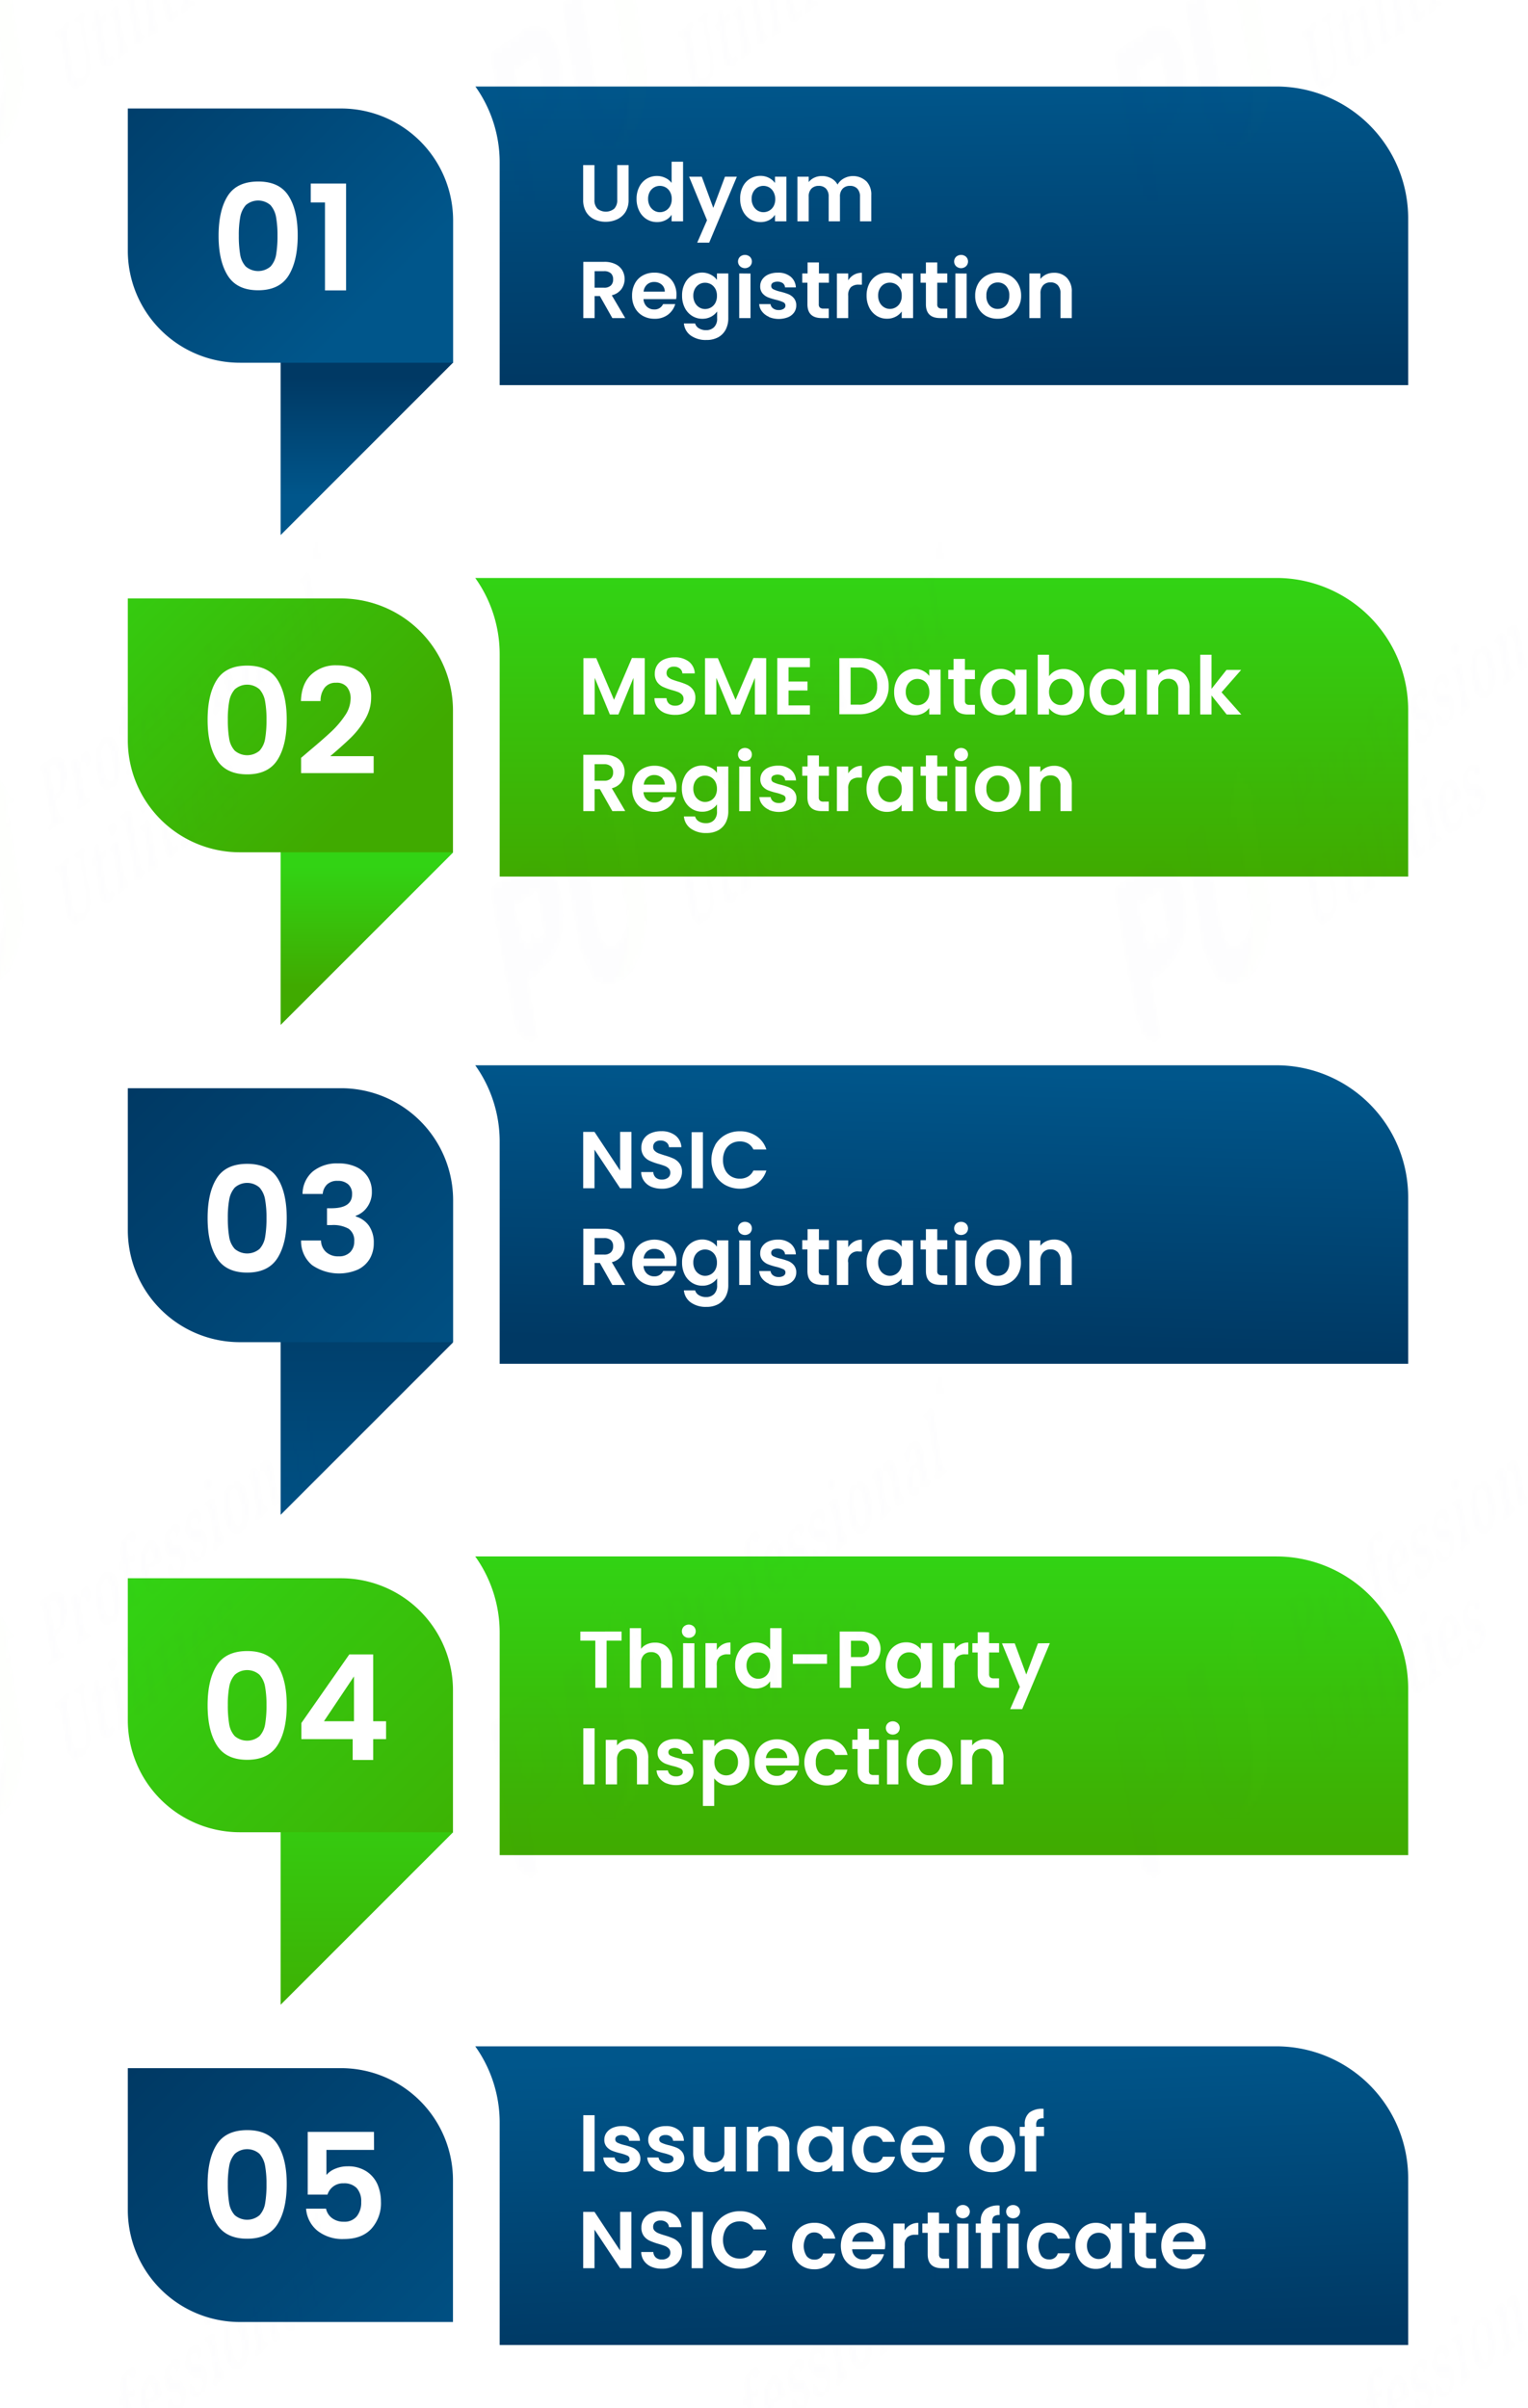 <svg id="Layer_1" data-name="Layer 1" xmlns="http://www.w3.org/2000/svg" xmlns:xlink="http://www.w3.org/1999/xlink" viewBox="0 0 417.11 657.24"><defs><style>.cls-1{fill:none;}.cls-2{fill:#263e62;}.cls-3{fill:#7ed538;}.cls-4{fill:url(#linear-gradient);}.cls-5{fill:url(#linear-gradient-2);}.cls-6{fill:url(#linear-gradient-3);}.cls-7{fill:url(#linear-gradient-4);}.cls-8{fill:url(#linear-gradient-5);}.cls-9{fill:url(#linear-gradient-6);}.cls-10{fill:url(#linear-gradient-7);}.cls-11{fill:url(#linear-gradient-8);}.cls-12{fill:url(#linear-gradient-9);}.cls-13{fill:url(#linear-gradient-10);}.cls-14{fill:url(#linear-gradient-11);}.cls-15{fill:url(#linear-gradient-12);}.cls-16{fill:url(#linear-gradient-13);}.cls-17{fill:url(#linear-gradient-14);}.cls-18{fill:#fff;}.cls-19{opacity:0.01;isolation:isolate;fill:url(#New_Pattern_2);}</style><linearGradient id="linear-gradient" x1="100.15" y1="407.19" x2="100.15" y2="439.71" gradientTransform="matrix(1, 0, 0, -1, 0, 542.53)" gradientUnits="userSpaceOnUse"><stop offset="0" stop-color="#00568b"/><stop offset="1" stop-color="#003964"/></linearGradient><linearGradient id="linear-gradient-2" x1="99.8" y1="457.74" x2="24.9" y2="532.64" xlink:href="#linear-gradient"/><linearGradient id="linear-gradient-3" x1="256.88" y1="520.67" x2="257.74" y2="440.4" xlink:href="#linear-gradient"/><linearGradient id="linear-gradient-4" x1="100.15" y1="273.49" x2="100.15" y2="306.01" gradientTransform="matrix(1, 0, 0, -1, 0, 542.53)" gradientUnits="userSpaceOnUse"><stop offset="0" stop-color="#40aa00"/><stop offset="1" stop-color="#32d314"/></linearGradient><linearGradient id="linear-gradient-5" x1="99.79" y1="324.03" x2="24.89" y2="398.93" xlink:href="#linear-gradient-4"/><linearGradient id="linear-gradient-6" x1="257.07" y1="302.67" x2="257.07" y2="383.8" xlink:href="#linear-gradient-4"/><linearGradient id="linear-gradient-7" x1="100.15" y1="115.65" x2="100.15" y2="193.79" xlink:href="#linear-gradient"/><linearGradient id="linear-gradient-8" x1="141.92" y1="148.22" x2="39.92" y2="250.21" xlink:href="#linear-gradient"/><linearGradient id="linear-gradient-9" x1="257.96" y1="250.26" x2="256.26" y2="175.11" xlink:href="#linear-gradient"/><linearGradient id="linear-gradient-10" x1="100.15" y1="-18.05" x2="100.15" y2="60.09" xlink:href="#linear-gradient-4"/><linearGradient id="linear-gradient-11" x1="141.9" y1="14.49" x2="39.9" y2="116.49" xlink:href="#linear-gradient-4"/><linearGradient id="linear-gradient-12" x1="257.07" y1="35.49" x2="257.07" y2="117.47" xlink:href="#linear-gradient-4"/><linearGradient id="linear-gradient-13" x1="141.9" y1="-119.21" x2="39.9" y2="-17.21" xlink:href="#linear-gradient"/><linearGradient id="linear-gradient-14" x1="256.49" y1="-16.95" x2="259.27" y2="-97.5" xlink:href="#linear-gradient"/><pattern id="New_Pattern_2" data-name="New Pattern 2" width="229.6" height="151.37" patternTransform="translate(1473.22 330.21) scale(0.74 1.5)" patternUnits="userSpaceOnUse" viewBox="0 0 229.6 151.37"><rect class="cls-1" width="229.6" height="151.37"/><rect class="cls-1" x="0.01" width="229.6" height="151.37"/><rect class="cls-1" x="0.02" width="229.58" height="151.36"/><path class="cls-2" d="M56.2,95.25a10.47,10.47,0,0,1,.44,5.12,9.06,9.06,0,0,1-2.44,4.74,14.23,14.23,0,0,1-1.93,1.63,16,16,0,0,1-3.74,1.82L44,110.19l3.74,10.73a12.65,12.65,0,0,1-2,.4,6.41,6.41,0,0,1-1.75,0,6.65,6.65,0,0,1-3.68-1.66,8.74,8.74,0,0,1-2.51-3.89L30,93.56l11.8-4.11a14.19,14.19,0,0,1,6.49-.87,8.88,8.88,0,0,1,4.91,2.11A10.75,10.75,0,0,1,56.2,95.25Zm-6.27,6.55L47.2,93.93l-7.84,2.73,1.24,3.54,1.81-.62-1.25,2.57h0l3.39,1.64.25-.52,1-2.06.63,1.81L50,101.79Z"/><path class="cls-2" d="M80,96.69a13.19,13.19,0,0,1,.48,6.68,11.38,11.38,0,0,1-3.1,5.72A12.65,12.65,0,0,1,75.07,111a15,15,0,0,1-3,0,10.8,10.8,0,0,1-5.86-2.6,13.94,13.94,0,0,1-3.66-5.4l-.27-.78L56.09,84.44l7.23-2.51L69.5,99.68a6.12,6.12,0,0,0,2.74,3.69,1.26,1.26,0,0,0,.33.16,4.68,4.68,0,0,0,3.13.19c.29-.07.58-.17.86-.26A5.38,5.38,0,0,0,80,100.64,5.49,5.49,0,0,0,80,96.69Z"/><path class="cls-3" d="M75,70.69l-3.14,12,2.52-2,5.37,15.38.21.6a13.37,13.37,0,0,1,.46,6.7,11.43,11.43,0,0,1-3.09,5.73A13.63,13.63,0,0,1,75,111a17.14,17.14,0,0,0,3-.6l.71-.24a15.48,15.48,0,0,0,5.89-3.61,11.9,11.9,0,0,0,3.1-5.72,13.47,13.47,0,0,0-.65-7.33L81.71,78.1H85Z"/><path class="cls-2" d="M41.19,102.14"/><path class="cls-2" d="M102.82,70.44a3,3,0,0,0-1.2-.82,4.27,4.27,0,0,0-1.62-.19,7.14,7.14,0,0,0-2,.43L93,71.6l.3.85.67-.24a1.14,1.14,0,0,1,.33-.07.62.62,0,0,1,.61.26,1.37,1.37,0,0,1,.26.51l2.71,7.8a3.87,3.87,0,0,1,.13.59,2.32,2.32,0,0,1-.07.38,1.75,1.75,0,0,1-.23.24,1,1,0,0,1-.31.15l-.67.23.31.89,6-2.07-.3-.85-1,.35a1.32,1.32,0,0,1-.33.08.65.65,0,0,1-.34,0,.73.73,0,0,1-.27-.22,1.77,1.77,0,0,1-.25-.47l-.93-2.64.57-.19a7.51,7.51,0,0,0,2.12-1.1,4.81,4.81,0,0,0,1.21-1.33,3.66,3.66,0,0,0,.39-1.49,4.55,4.55,0,0,0-.24-1.51A3.1,3.1,0,0,0,102.82,70.44Zm-5.42.77L98,71a2.17,2.17,0,0,1,1-.18,1.19,1.19,0,0,1,.77.25,2.17,2.17,0,0,1,.62.66,7.64,7.64,0,0,1,.5,1.09,4.71,4.71,0,0,1,.32,1.28,2.6,2.6,0,0,1-.08,1,1.69,1.69,0,0,1-.52.69,3.35,3.35,0,0,1-1,.5l-.38.14Z"/><path class="cls-2" d="M112.41,76.87l-.53.18a1.72,1.72,0,0,1-.48.13.9.9,0,0,1-.4,0,.56.56,0,0,1-.36-.23,2.27,2.27,0,0,1-.27-.54l-1-2.8-.16-.46a2.08,2.08,0,0,1-.13-.6,3,3,0,0,1,0-1.19,1.52,1.52,0,0,1,.23-.48.91.91,0,0,1,.45-.32.58.58,0,0,1,.41-.06,1,1,0,0,1,.34.16,1.1,1.1,0,0,1,.29.38,6.07,6.07,0,0,1,.24.59,2.57,2.57,0,0,0,1.38-1,1.53,1.53,0,0,0,.12-1.35,1.34,1.34,0,0,0-.8-.84,2.5,2.5,0,0,0-1.55.14,3.43,3.43,0,0,0-.81.41,1.88,1.88,0,0,0-.55.5,2.73,2.73,0,0,0-.3.62c0,.25-.1.5-.13.76h-.07l-.76-1.17-3.3,1.15.3.85h0a3.23,3.23,0,0,1,.51-.14,1,1,0,0,1,.42,0,1.07,1.07,0,0,1,.37.27,4.53,4.53,0,0,1,.27.54l1.65,4.75a2.31,2.31,0,0,1,.1.64.78.78,0,0,1-.13.44,1.26,1.26,0,0,1-.33.28,3.37,3.37,0,0,1-.49.2h0l.29.85,5.42-1.89Z"/><path class="cls-2" d="M122.21,67.37a3.9,3.9,0,0,0-1.34-1.12,3.49,3.49,0,0,0-1.61-.4,4.94,4.94,0,0,0-1.83.32,4.26,4.26,0,0,0-2.77,2.2,4.93,4.93,0,0,0,.12,3.77,5.3,5.3,0,0,0,1,1.89,3.31,3.31,0,0,0,2.84,1.53,5,5,0,0,0,1.83-.32,4.46,4.46,0,0,0,2.8-2.24,5.27,5.27,0,0,0-.13-3.81A9.38,9.38,0,0,0,122.21,67.37Zm-5.49,2.35a3.47,3.47,0,0,1-.1-1.2,1.46,1.46,0,0,1,.31-.82,1.66,1.66,0,0,1,1.58-.56,1.37,1.37,0,0,1,.75.46,3.73,3.73,0,0,1,.67,1,13.77,13.77,0,0,1,.64,1.48,7.07,7.07,0,0,1,.46,1.55,4,4,0,0,1,.1,1.2,1.39,1.39,0,0,1-1,1.34,1.37,1.37,0,0,1-.85.06,1.51,1.51,0,0,1-.77-.49,4.81,4.81,0,0,1-.66-1,11.52,11.52,0,0,1-.64-1.49,13.45,13.45,0,0,1-.49-1.52Z"/><path class="cls-2" d="M131.6,71.18l-.29-.85-.75.26a2,2,0,0,1-.4.1,1.09,1.09,0,0,1-.44,0,.73.73,0,0,1-.39-.22,1.51,1.51,0,0,1-.31-.53l-2-5.67,2.23-.77-.38-1.1-2.23.77-.31-.88a6.27,6.27,0,0,1-.32-.92,2.35,2.35,0,0,1-.06-.65,1.16,1.16,0,0,1,.12-.44.58.58,0,0,1,.32-.23.56.56,0,0,1,.44,0,.82.82,0,0,1,.36.23c.1.12.2.25.29.38a3,3,0,0,1,.18.41,3.33,3.33,0,0,0,1.4-.77.93.93,0,0,0,.21-1,1.4,1.4,0,0,0-.3-.42,1,1,0,0,0-.56-.24,4.92,4.92,0,0,0-.94,0,8.5,8.5,0,0,0-1.34.35,5.31,5.31,0,0,0-1.42.73,2.77,2.77,0,0,0-.8,1,2.1,2.1,0,0,0-.26,1.2,5.28,5.28,0,0,0,.29,1.41l.21.6-1.42.44.38,1.09,1.45-.5,2,5.67a1,1,0,0,1,.08.6.82.82,0,0,1-.17.42,2,2,0,0,1-.35.28,1.56,1.56,0,0,1-.37.17l-.36.12.3.85Z"/><path class="cls-2" d="M138.33,68.72a3.79,3.79,0,0,0,.86-.74,2.09,2.09,0,0,0,.41-.78,2.26,2.26,0,0,0-.06-.73.87.87,0,0,0-.7-.63,2.5,2.5,0,0,1-.17.65,2.25,2.25,0,0,1-.35.6,2.33,2.33,0,0,1-.53.51,3.32,3.32,0,0,1-.77.4,2,2,0,0,1-.94.14,2,2,0,0,1-.88-.34,2.42,2.42,0,0,1-.75-.81,5.67,5.67,0,0,1-.67-1.35l5.31-1.85-.28-.82a5,5,0,0,0-.8-1.6,3.46,3.46,0,0,0-1.17-.95,3.52,3.52,0,0,0-1.46-.32,5.21,5.21,0,0,0-3.28,1.18,3.63,3.63,0,0,0-1,1.33,3.94,3.94,0,0,0-.28,1.73,6.94,6.94,0,0,0,.42,2.11,7.55,7.55,0,0,0,.93,1.78,4.36,4.36,0,0,0,1.28,1.14,3.62,3.62,0,0,0,1.62.43,5.72,5.72,0,0,0,1.92-.31A3.22,3.22,0,0,0,138.33,68.72Zm-4.22-7.23a.7.7,0,0,1,.63,0,1.24,1.24,0,0,1,.57.39,4.55,4.55,0,0,1,.51.78,10.07,10.07,0,0,1,.45,1.07l-2.8,1a4.27,4.27,0,0,1-.23-2.15,1.29,1.29,0,0,1,.87-1Z"/><path class="cls-2" d="M146.51,66a3.54,3.54,0,0,0,.9-1,2.26,2.26,0,0,0,.37-1.12,3.2,3.2,0,0,0-.17-1.3,2.26,2.26,0,0,0-.5-.86,2.49,2.49,0,0,0-.75-.53,2.43,2.43,0,0,0-1-.3,6.12,6.12,0,0,0-1.14-.08,8.69,8.69,0,0,1-1.25,0,5.76,5.76,0,0,1-.81-.15,1.39,1.39,0,0,1-.49-.27,1.14,1.14,0,0,1-.26-.42,1.24,1.24,0,0,1,0-.47.89.89,0,0,1,.18-.41l.36-.33a2.32,2.32,0,0,1,.47-.24,1.41,1.41,0,0,1,1.22.09,2.08,2.08,0,0,1,.8,1.15,2,2,0,0,0,1.18-.73,1.11,1.11,0,0,0,.09-1,1,1,0,0,0-.32-.49,1.24,1.24,0,0,0-.67-.32,3,3,0,0,0-1-.05,5.85,5.85,0,0,0-1.36.32,5.15,5.15,0,0,0-1.37.63,3.67,3.67,0,0,0-.93.83,2.44,2.44,0,0,0-.28,2.28,3.74,3.74,0,0,0,.51.89,3.13,3.13,0,0,0,1.86.87,10.17,10.17,0,0,0,1.34.09,6.58,6.58,0,0,1,1.09.06,2,2,0,0,1,.73.14,1.16,1.16,0,0,1,.72.7,1,1,0,0,1-.12.92,1.49,1.49,0,0,1-.41.42l-.72.33a1.63,1.63,0,0,1-.76.1,1.83,1.83,0,0,1-.71-.22,2.06,2.06,0,0,1-.59-.55,3.54,3.54,0,0,1-.47-.88,2.48,2.48,0,0,0-.44.2,1.24,1.24,0,0,0-.44.35,2.35,2.35,0,0,0-.25.53,1.31,1.31,0,0,0,.08.68,1.92,1.92,0,0,0,.43.68,1.68,1.68,0,0,0,.78.41,3.76,3.76,0,0,0,1.16,0,7.21,7.21,0,0,0,1.54-.37A8.42,8.42,0,0,0,146.51,66Z"/><path class="cls-2" d="M154.42,63.23a3.59,3.59,0,0,0,.9-1,2.22,2.22,0,0,0,.36-1.12,2.83,2.83,0,0,0-.17-1.29A2.3,2.3,0,0,0,155,59a3,3,0,0,0-1.74-.83,6.12,6.12,0,0,0-1.14-.08,8.69,8.69,0,0,1-1.25,0,4.64,4.64,0,0,1-.81-.16,1.37,1.37,0,0,1-.49-.26,1.34,1.34,0,0,1-.26-.43,1.19,1.19,0,0,1,0-.46,1,1,0,0,1,.17-.42,2.17,2.17,0,0,1,.36-.32,2.32,2.32,0,0,1,.47-.24,1.47,1.47,0,0,1,1.23.09,2.09,2.09,0,0,1,.79,1.15,2.28,2.28,0,0,0,1.18-.73,1.14,1.14,0,0,0,.1-1,1.07,1.07,0,0,0-.33-.48,1.24,1.24,0,0,0-.67-.32,3.35,3.35,0,0,0-1,0,5.85,5.85,0,0,0-1.36.32,5.15,5.15,0,0,0-1.37.63,3.46,3.46,0,0,0-.94.85,2.87,2.87,0,0,0-.42,1.06,2.67,2.67,0,0,0,.15,1.22,3.74,3.74,0,0,0,.51.89A2.91,2.91,0,0,0,149,60a3.14,3.14,0,0,0,1.06.31,10.17,10.17,0,0,0,1.34.09,6.61,6.61,0,0,1,1.09,0,2.26,2.26,0,0,1,.73.15,1.11,1.11,0,0,1,.45.28,1,1,0,0,1,.27.42,1.34,1.34,0,0,1-.57,1.34,3.82,3.82,0,0,1-.68.31,1.78,1.78,0,0,1-.76.11,1.69,1.69,0,0,1-.72-.23,2.56,2.56,0,0,1-.59-.55,3.16,3.16,0,0,1-.46-.87,3,3,0,0,0-.45.2,1.24,1.24,0,0,0-.6,1.56,1.92,1.92,0,0,0,.43.68,1.68,1.68,0,0,0,.78.41,4.5,4.5,0,0,0,1.16,0,7.88,7.88,0,0,0,1.54-.38A9.25,9.25,0,0,0,154.42,63.23Z"/><path class="cls-2" d="M157.12,61.3l.29.85,5.18-1.8-.3-.85-.18.06a1.31,1.31,0,0,1-.4.1,1.09,1.09,0,0,1-.44,0,.81.81,0,0,1-.39-.22,1.48,1.48,0,0,1-.31-.53l-2.36-6.8-3.83,1.33.29.85.18-.06a2,2,0,0,1,.4-.1,1.09,1.09,0,0,1,.44,0,1.71,1.71,0,0,1,.4.22,1.44,1.44,0,0,1,.29.49l1.71,4.93a.9.9,0,0,1,.09.6.82.82,0,0,1-.17.42,1.88,1.88,0,0,1-.34.28,1.46,1.46,0,0,1-.38.17Zm-2.27-10.38a1.06,1.06,0,0,0,.41.26,1.08,1.08,0,0,0,.5.06,1.81,1.81,0,0,0,1.06-.37,1.07,1.07,0,0,0,.39-.37.77.77,0,0,0,.2-.47,1.44,1.44,0,0,0-.4-1,1.26,1.26,0,0,0-.44-.24,1.19,1.19,0,0,0-.53,0,1.81,1.81,0,0,0-1.06.37,1,1,0,0,0-.36.36.94.94,0,0,0-.16.45,1.07,1.07,0,0,0,.39,1Z"/><path class="cls-2" d="M169.59,50.88a3.9,3.9,0,0,0-1.34-1.12,3.36,3.36,0,0,0-1.61-.39,5,5,0,0,0-1.84.32A4.23,4.23,0,0,0,162,51.88a5,5,0,0,0,.11,3.78,6.08,6.08,0,0,0,1,1.88,3.9,3.9,0,0,0,1.34,1.12,3.49,3.49,0,0,0,1.61.4,5.38,5.38,0,0,0,1.83-.32,4.39,4.39,0,0,0,2.76-2.24,5.15,5.15,0,0,0-.13-3.8A5.94,5.94,0,0,0,169.59,50.88Zm-5.47,2.34A4.18,4.18,0,0,1,164,52a1.51,1.51,0,0,1,2.64-1h0a4.49,4.49,0,0,1,.67,1,15,15,0,0,1,.64,1.48,8.37,8.37,0,0,1,.46,1.55,4.83,4.83,0,0,1,.1,1.2,1.42,1.42,0,0,1-1,1.34,1.25,1.25,0,0,1-.85.06,1.43,1.43,0,0,1-.77-.49,4.13,4.13,0,0,1-.66-1,9.19,9.19,0,0,1-.64-1.48C164.43,54.22,164.29,53.72,164.12,53.22Z"/><path class="cls-2" d="M183.24,53.12l-.29-.85h0a3.23,3.23,0,0,1-.51.14.68.68,0,0,1-.4,0,.78.78,0,0,1-.34-.28,1.64,1.64,0,0,1-.28-.58l-1.31-3.75a5.22,5.22,0,0,0-.67-1.36,2.87,2.87,0,0,0-.86-.77,2.57,2.57,0,0,0-1-.27,4,4,0,0,0-1.2.22,5.24,5.24,0,0,0-.69.28,2.14,2.14,0,0,0-.58.4,2,2,0,0,0-.42.62,2.76,2.76,0,0,0-.27.93h-.07l-.62-1.09L170.29,48l.31.89h0a2.73,2.73,0,0,1,.51-.14.68.68,0,0,1,.4,0,.61.61,0,0,1,.36.23,3,3,0,0,1,.25.51l1.68,4.82a1.75,1.75,0,0,1,.1.64.91.91,0,0,1-.16.45,1.16,1.16,0,0,1-.34.28,2.76,2.76,0,0,1-.47.2h0l.3.85,5-1.74-.29-.85h0a3.23,3.23,0,0,1-.51.14.9.9,0,0,1-.4,0,.56.56,0,0,1-.36-.23,2.45,2.45,0,0,1-.26-.51l-1.13-3.17a5.89,5.89,0,0,1-.26-1,4.51,4.51,0,0,1,0-.9,1.43,1.43,0,0,1,.23-.72,1.34,1.34,0,0,1,1.25-.51,1.77,1.77,0,0,1,.54.29,2.38,2.38,0,0,1,.44.6,8.93,8.93,0,0,1,.4.89l1.86,5.35Z"/><path class="cls-2" d="M186.26,43.37a1.26,1.26,0,0,1,.45.28,2.24,2.24,0,0,1,.35.55c.11.24.21.48.3.73l.31.89-1.34.5A5.32,5.32,0,0,0,183.84,48a2.31,2.31,0,0,0-.25,2.27,3.58,3.58,0,0,0,.62,1.09,2.27,2.27,0,0,0,.8.64,2.49,2.49,0,0,0,1,.21,3.07,3.07,0,0,0,1-.2,3.19,3.19,0,0,0,.75-.34,3.3,3.3,0,0,0,.53-.46,3,3,0,0,0,.36-.56c.08-.23.2-.47.3-.74h.14l.71,1,3-1-.3-.85h-.07a2.1,2.1,0,0,1-.5.09.56.56,0,0,1-.33-.08,1.38,1.38,0,0,1-.28-.31,2.63,2.63,0,0,1-.22-.55L189.71,44a4.26,4.26,0,0,0-.66-1.2,2.3,2.3,0,0,0-.93-.63A3.14,3.14,0,0,0,186.9,42a8.63,8.63,0,0,0-2.81.94,4.19,4.19,0,0,0-1,.65,3.7,3.7,0,0,0-.53.78,1,1,0,0,0,0,.85,1,1,0,0,0,.86.65,4.11,4.11,0,0,0,1.72-.32,2.06,2.06,0,0,1-.21-.72,1.12,1.12,0,0,1,0-.63.88.88,0,0,1,.67-.79A1.14,1.14,0,0,1,186.26,43.37Zm-.2,6.07a2.13,2.13,0,0,1-.15-.79A1.18,1.18,0,0,1,186,48a1.28,1.28,0,0,1,.41-.54,3,3,0,0,1,.76-.43l.73-.29.42,1.2a4.55,4.55,0,0,1,.19.89,3.2,3.2,0,0,1-.09.75,2.25,2.25,0,0,1-.35.6,1.45,1.45,0,0,1-.59.36.78.78,0,0,1-.83-.11,2,2,0,0,1-.59-1Z"/><path class="cls-2" d="M193.37,48.68l.3.85,5.17-1.8-.29-.85-.18.06a2,2,0,0,1-.4.1,1.09,1.09,0,0,1-.44,0,.73.73,0,0,1-.39-.22,1.24,1.24,0,0,1-.31-.53L193.2,35.88l-3.82,1.33.28.81.18-.06a1.31,1.31,0,0,1,.4-.1,1.09,1.09,0,0,1,.44,0,3.84,3.84,0,0,1,.39.22,1.74,1.74,0,0,1,.3.49l3,8.58a1.75,1.75,0,0,1,.09.6,1,1,0,0,1-.17.42,3,3,0,0,1-.34.28,1.84,1.84,0,0,1-.38.17Z"/><path class="cls-2" d="M110.82,85.65l-4.26,1.48.3.85.67-.24a1.21,1.21,0,0,1,.33-.07.91.91,0,0,1,.33,0,.84.84,0,0,1,.27.22,1.13,1.13,0,0,1,.26.51l2.22,6.38a3.88,3.88,0,0,1,.2,1.12,1.79,1.79,0,0,1-.2.91,2.15,2.15,0,0,1-.59.68,4.84,4.84,0,0,1-2,.73,2.38,2.38,0,0,1-.88-.13,2.23,2.23,0,0,1-.75-.57,2.81,2.81,0,0,1-.57-1.08L104,90.21a2,2,0,0,1-.12-.59,1,1,0,0,1,0-.38.74.74,0,0,1,.2-.23,1.23,1.23,0,0,1,.31-.14l.67-.24-.29-.85-5.6,2,.29.85.71-.25a1.3,1.3,0,0,1,.33-.07h.3a.79.79,0,0,1,.28.23,1.38,1.38,0,0,1,.25.5l2.17,6.24a4.43,4.43,0,0,0,.91,1.59,2.94,2.94,0,0,0,1.29.82,4.1,4.1,0,0,0,1.63.15,9,9,0,0,0,2-.46,6.78,6.78,0,0,0,1.76-.89,3.56,3.56,0,0,0,1-1.15,2.42,2.42,0,0,0,.36-1.36,4,4,0,0,0-.26-1.53L110,88.1a2,2,0,0,1-.12-.59,1,1,0,0,1,0-.38.74.74,0,0,1,.2-.23,1,1,0,0,1,.31-.14l.71-.25Z"/><path class="cls-2" d="M119,94.21a1.7,1.7,0,0,1-.61-1l-1.76-5,2.08-.73-.37-1.1-2.09.73-.7-2-1.35.47a4,4,0,0,1-.19,1.85,3.42,3.42,0,0,1-.51.69,2.24,2.24,0,0,1-.85.54l.29.81,1.24-.43L116,94.29a5,5,0,0,0,.6,1.14,1.76,1.76,0,0,0,.73.62,1.6,1.6,0,0,0,.89.16,3.18,3.18,0,0,0,1-.2,8.09,8.09,0,0,0,.76-.31c.2-.11.44-.23.6-.33a3.41,3.41,0,0,0,.48-.37,3.65,3.65,0,0,0,.3-.27l-.3-1c-.16.11-.33.2-.49.29a5,5,0,0,1-.59.25A1.09,1.09,0,0,1,119,94.21Z"/><path class="cls-2" d="M122,93.89l-.18.06.3.85,5.17-1.8-.29-.85-.18.06a1.47,1.47,0,0,1-.4.1.82.82,0,0,1-.44,0,.84.84,0,0,1-.4-.23,1.68,1.68,0,0,1-.31-.53l-2.37-6.8L119,86.08l.3.85.18-.06a1.67,1.67,0,0,1,.4-.1,1.09,1.09,0,0,1,.44,0,1.46,1.46,0,0,1,.38.18,2.25,2.25,0,0,1,.29.5l1.73,4.92a1.81,1.81,0,0,1,.09.61,1,1,0,0,1-.17.41,3,3,0,0,1-.34.28,1.84,1.84,0,0,1-.38.17Zm-2.42-10.36a.91.91,0,0,0,.41.25,1.05,1.05,0,0,0,.5.07,1.86,1.86,0,0,0,1.06-.37,1.09,1.09,0,0,0,.39-.38,1,1,0,0,0,.2-.46,2.8,2.8,0,0,0-.08-.57,2.25,2.25,0,0,0-.29-.5,1.4,1.4,0,0,0-.45-.24,1.19,1.19,0,0,0-.53,0,1.81,1.81,0,0,0-1.06.37,1,1,0,0,0-.36.36.94.94,0,0,0-.16.45,1.24,1.24,0,0,0,.08.57A1.2,1.2,0,0,0,119.53,83.53Z"/><path class="cls-2" d="M127.67,91.82l-.18.06.29.85,5.18-1.8-.31-.85-.17.06a1.73,1.73,0,0,1-.84.1.94.94,0,0,1-.39-.22,1.86,1.86,0,0,1-.3-.53l-3.63-10.42-3.83,1.3.3.85.17-.06a1.37,1.37,0,0,1,.41-.1,1.62,1.62,0,0,1,.44,0,2.65,2.65,0,0,1,.39.23,1.72,1.72,0,0,1,.29.49l3,8.57a1.81,1.81,0,0,1,.09.61,1,1,0,0,1-.17.42,4,4,0,0,1-.34.27,1.17,1.17,0,0,1-.38.17Z"/><path class="cls-2" d="M133.4,89.9l-.18.07.29.85L138.68,89l-.3-.85-.17.07a2,2,0,0,1-.4.1,1.62,1.62,0,0,1-.44,0,.73.73,0,0,1-.39-.22,1.68,1.68,0,0,1-.31-.53l-2.36-6.8-3.83,1.33.3.85.17-.06a1.31,1.31,0,0,1,.4-.1,1.62,1.62,0,0,1,.44,0,1.56,1.56,0,0,1,.39.19,1.6,1.6,0,0,1,.28.49l1.72,4.9a1.53,1.53,0,0,1,.08.6.9.9,0,0,1-.16.42,3,3,0,0,1-.34.28,1.84,1.84,0,0,1-.38.17ZM131,79.54a.93.93,0,0,0,.41.26.85.85,0,0,0,.5.06,2.68,2.68,0,0,0,.55-.11,4.09,4.09,0,0,0,.51-.26,1.22,1.22,0,0,0,.38-.37.9.9,0,0,0,.2-.47,1.51,1.51,0,0,0-.37-1.06,1,1,0,0,0-.44-.24,1.25,1.25,0,0,0-.54-.06,2.44,2.44,0,0,0-.55.12,3,3,0,0,0-.51.25,1,1,0,0,0-.35.37.82.82,0,0,0-.16.45,1.39,1.39,0,0,0,.08.57A.65.65,0,0,0,131,79.54Z"/><path class="cls-2" d="M142.7,86a1.7,1.7,0,0,1-.61-1l-1.76-5,2.1-.73-.42-1.1-2.09.73-.7-2-1.32.47a4,4,0,0,1-.19,1.85,3.22,3.22,0,0,1-.51.7,2.22,2.22,0,0,1-.85.53l.28.82,1.27-.45L139.74,86a3.9,3.9,0,0,0,.6,1.14,1.76,1.76,0,0,0,.73.62,1.91,1.91,0,0,0,.89.16,3.18,3.18,0,0,0,1-.2,5.63,5.63,0,0,0,.77-.31l.6-.32c.15-.1.3-.2.45-.32a1.48,1.48,0,0,0,.3-.26l-.37-1.07c-.13.09-.33.2-.49.29a3.37,3.37,0,0,1-.59.25A1.12,1.12,0,0,1,142.7,86Z"/><path class="cls-2" d="M145.68,85.62l-.17.06.3.85,5.17-1.8-.29-.85-.18.06a1.47,1.47,0,0,1-.4.1,1.62,1.62,0,0,1-.44,0,.83.83,0,0,1-.4-.22,1.48,1.48,0,0,1-.3-.53l-2.37-6.8-3.83,1.33.3.85.18-.06a1.31,1.31,0,0,1,.4-.1,1.09,1.09,0,0,1,.44,0,.91.91,0,0,1,.67.68l1.72,4.93a1.75,1.75,0,0,1,.09.6,1,1,0,0,1-.17.42,3,3,0,0,1-.34.28,1.84,1.84,0,0,1-.38.17ZM143,74.77a1.33,1.33,0,0,0,.28.49,1,1,0,0,0,.42.26,1,1,0,0,0,.5.06,1.81,1.81,0,0,0,1-.37,1.15,1.15,0,0,0,.39-.37.77.77,0,0,0,.2-.47,1.87,1.87,0,0,0-.08-.57,1.6,1.6,0,0,0-.28-.49,1,1,0,0,0-.45-.24,1.21,1.21,0,0,0-.53-.06,1.81,1.81,0,0,0-1.06.37,1.37,1.37,0,0,0-.36.36,1,1,0,0,0-.16.46A1.39,1.39,0,0,0,143,74.77Z"/><path class="cls-2" d="M157.6,82.37a3.7,3.7,0,0,0,.85-.73,2.09,2.09,0,0,0,.41-.78,1.68,1.68,0,0,0-.06-.74.87.87,0,0,0-.7-.63,2.45,2.45,0,0,1-.16.66,2.25,2.25,0,0,1-.35.6,2.13,2.13,0,0,1-.54.5,3.7,3.7,0,0,1-.74.38,2.29,2.29,0,0,1-1,.13,1.88,1.88,0,0,1-.87-.33,2.56,2.56,0,0,1-.76-.81,5.93,5.93,0,0,1-.67-1.36l5.31-1.85-.29-.85a5.16,5.16,0,0,0-.84-1.61A3.29,3.29,0,0,0,156,74a3,3,0,0,0-1.46-.33,5.32,5.32,0,0,0-3.29,1.18,3.74,3.74,0,0,0-1,1.33,3.94,3.94,0,0,0-.28,1.73,7,7,0,0,0,.42,2.12,6.91,6.91,0,0,0,.94,1.78,4.08,4.08,0,0,0,1.31,1.13,3.38,3.38,0,0,0,1.62.43,5.72,5.72,0,0,0,1.92-.31A6.67,6.67,0,0,0,157.6,82.37ZM153.32,75a1,1,0,0,1,.68,0,1.3,1.3,0,0,1,.58.39,3.07,3.07,0,0,1,.49.74,10.64,10.64,0,0,1,.47,1.08l-2.8,1a4,4,0,0,1-.28-2.13,1.29,1.29,0,0,1,.86-1Z"/><path class="cls-2" d="M165.74,79.64a3.86,3.86,0,0,0,.89-1,2.25,2.25,0,0,0,.36-1.12,2.83,2.83,0,0,0-.17-1.29,2,2,0,0,0-.5-.86,2.12,2.12,0,0,0-.74-.54,2.9,2.9,0,0,0-1-.3,6.12,6.12,0,0,0-1.14-.08,6.42,6.42,0,0,1-1.24,0,5.76,5.76,0,0,1-.81-.15,1.39,1.39,0,0,1-.49-.27,1.09,1.09,0,0,1-.27-.42,1.24,1.24,0,0,1,0-.47,1,1,0,0,1,.17-.41q.18-.18.36-.33a2.39,2.39,0,0,1,.48-.24,1.41,1.41,0,0,1,1.22.09,2,2,0,0,1,.79,1.12,2.36,2.36,0,0,0,1.17-.73,1.14,1.14,0,0,0,.1-1,1.25,1.25,0,0,0-1-.8,2.8,2.8,0,0,0-1,0,5.85,5.85,0,0,0-1.36.32,5.15,5.15,0,0,0-1.37.63,3.42,3.42,0,0,0-.94.84,3.19,3.19,0,0,0-.42,1.07,2.67,2.67,0,0,0,.15,1.22,3.74,3.74,0,0,0,.51.89,3.07,3.07,0,0,0,.79.56,3.39,3.39,0,0,0,1.06.31,8.68,8.68,0,0,0,1.34.08,6.58,6.58,0,0,1,1.09.06,2.26,2.26,0,0,1,.73.15,1.11,1.11,0,0,1,.72.7,1,1,0,0,1-.12.91,1.1,1.1,0,0,1-.41.42,4.72,4.72,0,0,1-.68.32,1.71,1.71,0,0,1-2.06-.67,2.62,2.62,0,0,1-.47-.87A2.88,2.88,0,0,0,161,78a1.44,1.44,0,0,0-.43.35,2.35,2.35,0,0,0-.25.53,1.36,1.36,0,0,0,.08.69,2.3,2.3,0,0,0,.43.68,1.67,1.67,0,0,0,.78.4,3.76,3.76,0,0,0,1.16,0,7.23,7.23,0,0,0,1.54-.38C164.85,80.06,165.32,79.82,165.74,79.64Z"/><path class="cls-2" d="M195.49,30.22a4,4,0,0,0-.56.35,3.06,3.06,0,0,0-1,1.8,2.8,2.8,0,0,0,0,1,.41.41,0,0,0,0,.22h0l.12.32.06.18a2.34,2.34,0,0,0,.42.65,2.91,2.91,0,0,0,1.64.94,3.35,3.35,0,0,0,1,0,.31.31,0,0,0,.19,0,2.89,2.89,0,0,0-.13-5.64,2.8,2.8,0,0,0-1,0,.79.79,0,0,0-.29.06l-.32.11C195.54,30.25,195.5,30.26,195.49,30.22Zm.46.52h0a2.26,2.26,0,0,1,2.89,1.38h0a2.29,2.29,0,1,1-2.92-1.41Z"/><path class="cls-2" d="M197.29,32.65a.69.69,0,0,0,.22-.59,1,1,0,0,0-.14-.43,2.16,2.16,0,0,0-.25-.27.56.56,0,0,0-.39-.1,3.87,3.87,0,0,0-.59.13l-1.14.39h0l1,2.76h0l.67-.24h0l-.34-1h0l.25-.09a.91.91,0,0,1,.33,0,.87.87,0,0,1,.22.17c.19.21.41.37.6.58h0l.71-.24h0c-.23-.2-.47-.43-.71-.67a1.07,1.07,0,0,0-.23-.2.69.69,0,0,0-.36-.11h0S197.26,32.7,197.29,32.65Zm-1.36-.56h0l.36-.12h.14a.3.3,0,0,1,.26.15.24.24,0,0,1,.08.24.34.34,0,0,1-.14.29.43.43,0,0,1-.2.11l-.28.1h0l-.11-.32Z"/><polygon class="cls-2" points="98.48 103.65 98.92 103.5 88.11 72.46 87.67 72.61 98.48 103.65"/></pattern></defs><polygon class="cls-4" points="123.69 98.95 76.61 146.03 76.61 67.29 123.69 98.95"/><path class="cls-5" d="M34.89,29.61H93.06a30.59,30.59,0,0,1,30.63,30.55V99H65.49a30.59,30.59,0,0,1-30.6-30.58h0V29.61Z"/><path class="cls-6" d="M384.4,59.61v45.5h-248V44.46a35.68,35.68,0,0,0-6.63-20.85H348.43A36,36,0,0,1,384.4,59.61Z"/><polygon class="cls-7" points="123.69 232.66 76.61 279.73 76.61 200.99 123.69 232.66"/><path class="cls-8" d="M34.89,163.33H93.06a30.59,30.59,0,0,1,30.59,30.59v38.69H65.49a30.59,30.59,0,0,1-30.6-30.55V163.33Z"/><path class="cls-9" d="M384.4,193.69v45.54h-248V178.61a35.82,35.82,0,0,0-6.67-20.87h218.7A36,36,0,0,1,384.4,193.69Z"/><polygon class="cls-10" points="123.69 366.36 76.61 413.43 76.61 334.69 123.69 366.36"/><path class="cls-11" d="M34.89,297H93.06a30.59,30.59,0,0,1,30.63,30.55v38.76H65.49a30.59,30.59,0,0,1-30.6-30.57V297Z"/><path class="cls-12" d="M384.4,326.67v45.54h-248v-60.6a35.82,35.82,0,0,0-6.67-20.87h218.7A36,36,0,0,1,384.4,326.67Z"/><polygon class="cls-13" points="123.69 500.06 76.61 547.14 76.61 468.4 123.69 500.06"/><path class="cls-14" d="M34.89,430.74H93.06a30.59,30.59,0,0,1,30.59,30.59v38.73H65.49a30.59,30.59,0,0,1-30.6-30.58h0V430.74Z"/><path class="cls-15" d="M384.4,460.76V506.3h-248V445.66a35.75,35.75,0,0,0-6.67-20.87h218.7A36,36,0,0,1,384.4,460.76Z"/><path class="cls-16" d="M34.89,564.44H93.06A30.59,30.59,0,0,1,123.65,595h0v38.73H65.49a30.59,30.59,0,0,1-30.6-30.58h0V564.44Z"/><path class="cls-17" d="M384.4,594.46V640h-248V579.36a35.82,35.82,0,0,0-6.67-20.87h218.7A36,36,0,0,1,384.4,594.46Z"/><path class="cls-18" d="M162.27,45.06v9.5a3.28,3.28,0,0,0,.81,2.39,3.64,3.64,0,0,0,4.6,0,3.28,3.28,0,0,0,.81-2.39v-9.5h3.1v9.48a6.14,6.14,0,0,1-.84,3.31,5.45,5.45,0,0,1-2.27,2,7.25,7.25,0,0,1-3.16.68,7.06,7.06,0,0,1-3.11-.68,5.24,5.24,0,0,1-2.21-2,6.32,6.32,0,0,1-.81-3.31V45.06Z"/><path class="cls-18" d="M174.51,51a5.37,5.37,0,0,1,2-2.2,5.43,5.43,0,0,1,2.84-.77,5.13,5.13,0,0,1,2.27.52,4.42,4.42,0,0,1,1.71,1.37V44.13h3.13V60.41h-3.13v-1.8a4.1,4.1,0,0,1-1.6,1.45,5,5,0,0,1-2.4.55,5.22,5.22,0,0,1-2.82-.79,5.51,5.51,0,0,1-2-2.23,7.2,7.2,0,0,1-.74-3.31A7,7,0,0,1,174.51,51Zm8.41,1.4a3.07,3.07,0,0,0-1.18-1.24,3.26,3.26,0,0,0-1.61-.43,3.09,3.09,0,0,0-1.58.42,3.15,3.15,0,0,0-1.18,1.22,3.85,3.85,0,0,0-.45,1.91,4,4,0,0,0,.45,1.92,3.32,3.32,0,0,0,1.19,1.27,3,3,0,0,0,1.57.44,3.26,3.26,0,0,0,1.61-.43,3.11,3.11,0,0,0,1.18-1.23,3.91,3.91,0,0,0,.45-1.93A3.84,3.84,0,0,0,182.92,52.4Z"/><path class="cls-18" d="M201.14,48.23l-7.55,18h-3.27L193,60.11l-4.89-11.88h3.46l3.14,8.51,3.19-8.51Z"/><path class="cls-18" d="M202.74,51a5.28,5.28,0,0,1,4.82-3,4.9,4.9,0,0,1,4,1.93V48.23h3.1V60.41h-3.1V58.63A4.57,4.57,0,0,1,210,60.05a5,5,0,0,1-2.41.56,5.15,5.15,0,0,1-2.8-.79,5.49,5.49,0,0,1-2-2.23,7.08,7.08,0,0,1-.74-3.31A6.93,6.93,0,0,1,202.74,51Zm8.41,1.4A3.09,3.09,0,0,0,210,51.16a3.22,3.22,0,0,0-1.6-.43,3.12,3.12,0,0,0-1.59.42,3.2,3.2,0,0,0-1.17,1.22,3.75,3.75,0,0,0-.46,1.91,3.84,3.84,0,0,0,.46,1.92,3.29,3.29,0,0,0,1.18,1.27,3.09,3.09,0,0,0,1.58.44,3.22,3.22,0,0,0,1.6-.43,3.13,3.13,0,0,0,1.19-1.23,4,4,0,0,0,.44-1.93A4,4,0,0,0,211.15,52.4Z"/><path class="cls-18" d="M236.46,49.43a5.15,5.15,0,0,1,1.38,3.83v7.15h-3.08V53.68a3.08,3.08,0,0,0-.73-2.19,2.62,2.62,0,0,0-2-.76,2.66,2.66,0,0,0-2,.76,3,3,0,0,0-.74,2.19v6.73h-3.08V53.68a3.08,3.08,0,0,0-.72-2.19,2.65,2.65,0,0,0-2-.76,2.71,2.71,0,0,0-2,.76,3,3,0,0,0-.73,2.19v6.73h-3.08V48.23h3.08V49.7a4,4,0,0,1,1.53-1.21,4.77,4.77,0,0,1,2.05-.44,5.17,5.17,0,0,1,2.55.61,4.18,4.18,0,0,1,1.74,1.72,4.4,4.4,0,0,1,1.73-1.69,5.26,5.26,0,0,1,6.07.74Z"/><path class="cls-18" d="M167.15,86.81l-3.39-6h-1.45v6h-3.08V71.46H165a6.7,6.7,0,0,1,3,.63,4.32,4.32,0,0,1,1.88,1.69,4.77,4.77,0,0,1-.25,5.13A4.56,4.56,0,0,1,167,80.59l3.67,6.22Zm-4.84-8.29h2.57a2.58,2.58,0,0,0,1.87-.6,2.24,2.24,0,0,0,.62-1.69,2.13,2.13,0,0,0-.62-1.64,2.67,2.67,0,0,0-1.87-.58h-2.57Z"/><path class="cls-18" d="M184.57,81.64h-8.91a3.08,3.08,0,0,0,.93,2.07,2.84,2.84,0,0,0,2,.75A2.5,2.5,0,0,0,181,83h3.33a5.62,5.62,0,0,1-2,2.89A5.88,5.88,0,0,1,178.66,87a6.35,6.35,0,0,1-3.16-.78A5.52,5.52,0,0,1,173.32,84a6.76,6.76,0,0,1-.78-3.3,6.93,6.93,0,0,1,.77-3.32,5.33,5.33,0,0,1,2.16-2.2,6.46,6.46,0,0,1,3.19-.77,6.39,6.39,0,0,1,3.11.75,5.18,5.18,0,0,1,2.13,2.12,6.4,6.4,0,0,1,.76,3.16A7,7,0,0,1,184.57,81.64Zm-3.1-2.06a2.45,2.45,0,0,0-.85-1.91,3.08,3.08,0,0,0-2.05-.71,2.82,2.82,0,0,0-1.93.69,3,3,0,0,0-.95,1.93Z"/><path class="cls-18" d="M194.08,75a4.46,4.46,0,0,1,1.63,1.39V74.63h3.1V86.9a6.62,6.62,0,0,1-.68,3,5.14,5.14,0,0,1-2,2.11,6.55,6.55,0,0,1-3.3.78,7,7,0,0,1-4.26-1.21,4.53,4.53,0,0,1-1.88-3.3h3.06a2.25,2.25,0,0,0,1.05,1.33,3.61,3.61,0,0,0,1.94.5,3,3,0,0,0,2.18-.81,3.2,3.2,0,0,0,.84-2.43V85a4.79,4.79,0,0,1-1.64,1.43,4.94,4.94,0,0,1-2.39.57,5.19,5.19,0,0,1-2.81-.79,5.47,5.47,0,0,1-2-2.23,7.2,7.2,0,0,1-.73-3.31,7,7,0,0,1,.73-3.28,5.28,5.28,0,0,1,4.83-3A5.12,5.12,0,0,1,194.08,75Zm1.19,3.83a3.16,3.16,0,0,0-1.19-1.24,3.25,3.25,0,0,0-1.61-.42,3.08,3.08,0,0,0-1.58.41,3.22,3.22,0,0,0-1.18,1.22,3.85,3.85,0,0,0-.45,1.91,4,4,0,0,0,.45,1.92,3.32,3.32,0,0,0,1.19,1.27,3,3,0,0,0,1.57.44,3.26,3.26,0,0,0,1.61-.43,3.2,3.2,0,0,0,1.19-1.23,4,4,0,0,0,.44-1.93A4,4,0,0,0,195.27,78.8Z"/><path class="cls-18" d="M202,72.66a1.81,1.81,0,0,1,0-2.58,2.06,2.06,0,0,1,2.71,0,1.81,1.81,0,0,1,0,2.58,2,2,0,0,1-2.71,0Zm2.87,2V86.81h-3.08V74.63Z"/><path class="cls-18" d="M209.92,86.47A4.7,4.7,0,0,1,208,85a3.63,3.63,0,0,1-.76-2h3.1a1.71,1.71,0,0,0,.69,1.16,2.42,2.42,0,0,0,1.51.46,2.31,2.31,0,0,0,1.38-.35,1,1,0,0,0,.49-.9,1,1,0,0,0-.6-.89,11.08,11.08,0,0,0-1.93-.65,17,17,0,0,1-2.23-.68,4,4,0,0,1-1.5-1.08,2.89,2.89,0,0,1-.63-2,3.18,3.18,0,0,1,.59-1.85,4,4,0,0,1,1.67-1.32,6.32,6.32,0,0,1,2.56-.48,5.24,5.24,0,0,1,3.48,1.09,4,4,0,0,1,1.43,2.93h-2.95a1.61,1.61,0,0,0-.6-1.15,2.72,2.72,0,0,0-2.73-.12,1,1,0,0,0-.45.86,1,1,0,0,0,.61.93,9.07,9.07,0,0,0,1.92.65,16.72,16.72,0,0,1,2.17.68,3.89,3.89,0,0,1,1.49,1.09,3,3,0,0,1,.65,2,3.3,3.3,0,0,1-.58,1.89,3.79,3.79,0,0,1-1.68,1.31,7,7,0,0,1-5.22-.07Z"/><path class="cls-18" d="M223.51,77.16v5.89a1.15,1.15,0,0,0,.3.89,1.42,1.42,0,0,0,1,.28h1.43v2.59h-1.93q-3.9,0-3.9-3.78V77.16H219V74.63h1.45v-3h3.1v3h2.73v2.53Z"/><path class="cls-18" d="M233.09,75a4.29,4.29,0,0,1,2.19-.55v3.24h-.81a3.09,3.09,0,0,0-2.19.68,3.13,3.13,0,0,0-.74,2.37v6.07h-3.08V74.63h3.08v1.89A4.42,4.42,0,0,1,233.09,75Z"/><path class="cls-18" d="M237.3,77.4a5.41,5.41,0,0,1,2-2.2,5.34,5.34,0,0,1,2.83-.77,4.92,4.92,0,0,1,2.38.55,4.87,4.87,0,0,1,1.64,1.38V74.63h3.1V86.81h-3.1V85a4.49,4.49,0,0,1-1.64,1.42,4.93,4.93,0,0,1-2.41.56,5.15,5.15,0,0,1-2.8-.79,5.56,5.56,0,0,1-2-2.23,7.2,7.2,0,0,1-.74-3.31A7,7,0,0,1,237.3,77.4Zm8.41,1.4a3.09,3.09,0,0,0-1.19-1.24,3.19,3.19,0,0,0-1.6-.42,3.14,3.14,0,0,0-1.59.41,3.2,3.2,0,0,0-1.17,1.22,3.85,3.85,0,0,0-.45,1.91,4,4,0,0,0,.45,1.92,3.24,3.24,0,0,0,1.19,1.27,3,3,0,0,0,1.57.44,3.2,3.2,0,0,0,1.6-.43,3.13,3.13,0,0,0,1.19-1.23,3.9,3.9,0,0,0,.44-1.93A3.84,3.84,0,0,0,245.71,78.8Z"/><path class="cls-18" d="M255.85,77.16v5.89a1.15,1.15,0,0,0,.3.89,1.42,1.42,0,0,0,1,.28h1.43v2.59h-1.93q-3.9,0-3.9-3.78V77.16H251.3V74.63h1.45v-3h3.1v3h2.73v2.53Z"/><path class="cls-18" d="M261,72.66a1.81,1.81,0,0,1,0-2.58,2.06,2.06,0,0,1,2.71,0,1.81,1.81,0,0,1,0,2.58,2,2,0,0,1-2.71,0Zm2.87,2V86.81H260.8V74.63Z"/><path class="cls-18" d="M269.16,86.23A5.66,5.66,0,0,1,267,84a6.66,6.66,0,0,1-.8-3.3,6.46,6.46,0,0,1,.82-3.3,5.78,5.78,0,0,1,2.26-2.21,6.91,6.91,0,0,1,6.38,0,5.76,5.76,0,0,1,2.25,2.21,6.47,6.47,0,0,1,.83,3.3,6.29,6.29,0,0,1-.85,3.3,5.86,5.86,0,0,1-2.29,2.21,6.64,6.64,0,0,1-3.22.78A6.45,6.45,0,0,1,269.16,86.23Zm4.74-2.31a2.9,2.9,0,0,0,1.18-1.22,4.14,4.14,0,0,0,.44-2,3.65,3.65,0,0,0-.91-2.67,3,3,0,0,0-2.23-.94,2.94,2.94,0,0,0-2.22.94,3.73,3.73,0,0,0-.89,2.67,3.76,3.76,0,0,0,.87,2.67,2.85,2.85,0,0,0,2.19.94A3.2,3.2,0,0,0,273.9,83.92Z"/><path class="cls-18" d="M291.23,75.83a5.25,5.25,0,0,1,1.34,3.83v7.15h-3.08V80.08a3.16,3.16,0,0,0-.72-2.23,2.6,2.6,0,0,0-2-.78,2.63,2.63,0,0,0-2,.78,3.13,3.13,0,0,0-.74,2.23v6.73H281V74.63H284v1.51a4.41,4.41,0,0,1,1.58-1.24,4.89,4.89,0,0,1,2.1-.45A4.7,4.7,0,0,1,291.23,75.83Z"/><path class="cls-18" d="M62.17,53.46q2.49-3.91,8.3-3.92t8.3,3.92q2.51,3.93,2.5,10.84t-2.5,10.92q-2.51,4-8.3,4t-8.3-4q-2.51-4-2.5-10.92T62.17,53.46Zm13.2,5.86A6.74,6.74,0,0,0,73.85,56a5.13,5.13,0,0,0-6.76,0,6.74,6.74,0,0,0-1.52,3.3,27,27,0,0,0-.38,5,30.26,30.26,0,0,0,.36,5.1,6.33,6.33,0,0,0,1.52,3.32,5.22,5.22,0,0,0,6.8,0,6.4,6.4,0,0,0,1.52-3.32,30.26,30.26,0,0,0,.36-5.1A27.88,27.88,0,0,0,75.37,59.32Z"/><path class="cls-18" d="M84.83,55.26V50.1h9.64V79.26H88.71v-24Z"/><path class="cls-18" d="M59.17,185.58q2.49-3.93,8.3-3.92t8.3,3.92q2.49,3.91,2.5,10.84t-2.5,10.92q-2.51,4-8.3,4t-8.3-4q-2.51-4-2.5-10.92T59.17,185.58Zm13.2,5.86a6.65,6.65,0,0,0-1.52-3.3,5.1,5.1,0,0,0-6.76,0,6.65,6.65,0,0,0-1.52,3.3,26.83,26.83,0,0,0-.38,5,30.43,30.43,0,0,0,.36,5.1,6.36,6.36,0,0,0,1.52,3.32,5.22,5.22,0,0,0,6.8,0,6.44,6.44,0,0,0,1.52-3.32,30.43,30.43,0,0,0,.36-5.1A27.72,27.72,0,0,0,72.37,191.44Z"/><path class="cls-18" d="M84.27,205.06q3.84-3.21,6.12-5.34a25.38,25.38,0,0,0,3.8-4.46,8.35,8.35,0,0,0,1.52-4.56,4.87,4.87,0,0,0-1-3.2,3.61,3.61,0,0,0-3-1.16,3.7,3.7,0,0,0-3.08,1.34,5.79,5.79,0,0,0-1.12,3.66H82.15c.1-3.2,1.06-5.63,2.86-7.28a9.71,9.71,0,0,1,6.86-2.48c3,0,5.37.8,7,2.42a8.61,8.61,0,0,1,2.44,6.38,11.55,11.55,0,0,1-1.68,6,23.67,23.67,0,0,1-3.84,4.94c-1.44,1.4-3.32,3.08-5.64,5.06H102V211H82.19v-4.16Z"/><path class="cls-18" d="M59.17,321.56q2.49-3.92,8.3-3.92t8.3,3.92q2.49,3.92,2.5,10.84t-2.5,10.92q-2.51,4-8.3,4t-8.3-4q-2.51-4-2.5-10.92T59.17,321.56Zm13.2,5.86a6.65,6.65,0,0,0-1.52-3.3,5.1,5.1,0,0,0-6.76,0,6.65,6.65,0,0,0-1.52,3.3,26.9,26.9,0,0,0-.38,5,30.43,30.43,0,0,0,.36,5.1,6.36,6.36,0,0,0,1.52,3.32,5.22,5.22,0,0,0,6.8,0,6.44,6.44,0,0,0,1.52-3.32,30.43,30.43,0,0,0,.36-5.1A27.8,27.8,0,0,0,72.37,327.42Z"/><path class="cls-18" d="M85.41,319.7a10.43,10.43,0,0,1,6.9-2.18,11.29,11.29,0,0,1,5,1,7.4,7.4,0,0,1,3.14,2.76,7.47,7.47,0,0,1,1.06,3.94,7,7,0,0,1-1.3,4.26,6.39,6.39,0,0,1-3.1,2.34V332a6.74,6.74,0,0,1,3.62,2.56,8,8,0,0,1,1.3,4.72,8.34,8.34,0,0,1-1.1,4.28,7.6,7.6,0,0,1-3.24,2.94,13,13,0,0,1-12.5-1.22,8.49,8.49,0,0,1-3-6.72h5.44A4.34,4.34,0,0,0,89,341.7a4.84,4.84,0,0,0,3.46,1.18,4.17,4.17,0,0,0,3.14-1.14,4.07,4.07,0,0,0,1.1-2.94,3.87,3.87,0,0,0-1.52-3.44,8.53,8.53,0,0,0-4.72-1H89.27v-4.6h1.16c3.78,0,5.68-1.27,5.68-3.8a3.5,3.5,0,0,0-1-2.68,4.13,4.13,0,0,0-2.94-1,3.91,3.91,0,0,0-2.9,1,4.09,4.09,0,0,0-1.18,2.58H82.59A8.12,8.12,0,0,1,85.41,319.7Z"/><path class="cls-18" d="M59.17,454.53q2.49-3.91,8.3-3.92t8.3,3.92q2.49,3.92,2.5,10.84t-2.5,10.92q-2.51,4-8.3,4t-8.3-4q-2.51-4-2.5-10.92T59.17,454.53Zm13.2,5.86a6.65,6.65,0,0,0-1.52-3.3,5.1,5.1,0,0,0-6.76,0,6.65,6.65,0,0,0-1.52,3.3,26.9,26.9,0,0,0-.38,5,30.35,30.35,0,0,0,.36,5.1,6.36,6.36,0,0,0,1.52,3.32,5.22,5.22,0,0,0,6.8,0,6.44,6.44,0,0,0,1.52-3.32,30.35,30.35,0,0,0,.36-5.1A27.8,27.8,0,0,0,72.37,460.39Z"/><path class="cls-18" d="M82.27,474.65v-4.4l13.08-18.72h6.52v18.24h3.52v4.88h-3.52v5.68h-5.6v-5.68Zm14.36-17.12-8.2,12.24h8.2Z"/><path class="cls-18" d="M59.17,585.28q2.49-3.91,8.3-3.92t8.3,3.92q2.51,3.93,2.5,10.84T75.77,607q-2.51,4-8.3,4t-8.3-4q-2.51-4-2.5-10.92T59.17,585.28Zm13.2,5.86a6.74,6.74,0,0,0-1.52-3.3,5.1,5.1,0,0,0-6.76,0,6.74,6.74,0,0,0-1.52,3.3,27.88,27.88,0,0,0-.38,5,30.26,30.26,0,0,0,.36,5.1,6.33,6.33,0,0,0,1.52,3.32,5.22,5.22,0,0,0,6.8,0,6.4,6.4,0,0,0,1.52-3.32,30.26,30.26,0,0,0,.36-5.1A27.88,27.88,0,0,0,72.37,591.14Z"/><path class="cls-18" d="M102.11,586.76h-13v6.84a6.06,6.06,0,0,1,2.4-1.7,8.44,8.44,0,0,1,3.32-.66,9.1,9.1,0,0,1,5.24,1.4,8.2,8.2,0,0,1,3,3.58,12,12,0,0,1,.92,4.66,10.36,10.36,0,0,1-2.62,7.4q-2.62,2.81-7.46,2.8a11,11,0,0,1-7.28-2.28,8.56,8.56,0,0,1-3.08-6H89a4.29,4.29,0,0,0,1.62,2.56,5.16,5.16,0,0,0,3.22,1,4.31,4.31,0,0,0,3.56-1.48,6,6,0,0,0,1.2-3.92,5.35,5.35,0,0,0-1.22-3.78,4.72,4.72,0,0,0-3.58-1.3,4.39,4.39,0,0,0-4.4,3.08H84V581.84h18.08Z"/><path class="cls-18" d="M176,179.62V195h-3.08V185l-4.11,10h-2.33l-4.14-10v10h-3.08V179.62h3.5L167.61,191l4.89-11.42Z"/><path class="cls-18" d="M181.42,194.58a4.79,4.79,0,0,1-2-1.59,4.17,4.17,0,0,1-.77-2.44h3.3a2.19,2.19,0,0,0,.67,1.5,2.43,2.43,0,0,0,1.66.55,2.54,2.54,0,0,0,1.7-.52,1.66,1.66,0,0,0,.61-1.35,1.58,1.58,0,0,0-.41-1.12,2.89,2.89,0,0,0-1-.7,17.92,17.92,0,0,0-1.73-.56,18.15,18.15,0,0,1-2.43-.87,4.13,4.13,0,0,1-1.6-1.29,3.71,3.71,0,0,1-.67-2.33,4.08,4.08,0,0,1,.68-2.37,4.28,4.28,0,0,1,1.91-1.55,7,7,0,0,1,2.82-.54,6.11,6.11,0,0,1,3.86,1.15,4.29,4.29,0,0,1,1.64,3.23h-3.39a1.75,1.75,0,0,0-.67-1.31,2.5,2.5,0,0,0-1.66-.52,2.13,2.13,0,0,0-1.44.46,1.68,1.68,0,0,0-.54,1.34,1.37,1.37,0,0,0,.41,1,3.05,3.05,0,0,0,1,.66,17.83,17.83,0,0,0,1.7.58,17.71,17.71,0,0,1,2.44.88,4.3,4.3,0,0,1,1.63,1.32,3.65,3.65,0,0,1,.68,2.31,4.41,4.41,0,0,1-.63,2.29,4.58,4.58,0,0,1-1.87,1.68,6.39,6.39,0,0,1-2.93.63A7.41,7.41,0,0,1,181.42,194.58Z"/><path class="cls-18" d="M209.15,179.62V195h-3.08V185L202,195h-2.33l-4.13-10v10h-3.08V179.62h3.49L200.79,191l4.88-11.42Z"/><path class="cls-18" d="M215.26,182.1V186h5.17v2.45h-5.17v4.07h5.83V195h-8.91V179.6h8.91v2.5Z"/><path class="cls-18" d="M238.75,180.56a6.79,6.79,0,0,1,2.84,2.7,8.12,8.12,0,0,1,1,4.06,8,8,0,0,1-1,4,6.8,6.8,0,0,1-2.84,2.68,9.22,9.22,0,0,1-4.26.94h-5.37V179.62h5.37A9.22,9.22,0,0,1,238.75,180.56ZM238.12,191a5,5,0,0,0,1.32-3.72,5.14,5.14,0,0,0-1.32-3.75,5,5,0,0,0-3.74-1.36H232.2v10.15h2.18A5.06,5.06,0,0,0,238.12,191Z"/><path class="cls-18" d="M244.84,185.56a5.28,5.28,0,0,1,4.83-3,4.9,4.9,0,0,1,4,1.93v-1.73h3.1V195h-3.1v-1.78a4.66,4.66,0,0,1-1.64,1.42,5.07,5.07,0,0,1-2.41.56,5.19,5.19,0,0,1-2.81-.79,5.56,5.56,0,0,1-2-2.23,7.2,7.2,0,0,1-.73-3.31A7,7,0,0,1,244.84,185.56Zm8.42,1.4a3.16,3.16,0,0,0-1.19-1.24,3.26,3.26,0,0,0-1.61-.43,3.09,3.09,0,0,0-1.58.42,3.22,3.22,0,0,0-1.18,1.22,3.85,3.85,0,0,0-.45,1.91,4,4,0,0,0,.45,1.92,3.32,3.32,0,0,0,1.19,1.27,3.05,3.05,0,0,0,1.57.44,3.26,3.26,0,0,0,1.61-.43,3.2,3.2,0,0,0,1.19-1.23,4,4,0,0,0,.44-1.93A4,4,0,0,0,253.26,187Z"/><path class="cls-18" d="M263.4,185.32v5.89a1.15,1.15,0,0,0,.3.89,1.41,1.41,0,0,0,1,.28h1.43V195h-1.94q-3.88,0-3.89-3.78v-5.87h-1.45v-2.53h1.45v-3h3.1v3h2.73v2.53Z"/><path class="cls-18" d="M268.29,185.56a5.3,5.3,0,0,1,4.83-3,4.9,4.9,0,0,1,4,1.93v-1.73h3.1V195h-3.1v-1.78a4.57,4.57,0,0,1-1.64,1.42,5.07,5.07,0,0,1-2.41.56,5.13,5.13,0,0,1-2.8-.79,5.51,5.51,0,0,1-2-2.23,7.2,7.2,0,0,1-.73-3.31A7,7,0,0,1,268.29,185.56Zm8.42,1.4a3.09,3.09,0,0,0-1.19-1.24,3.23,3.23,0,0,0-1.61-.43,3.11,3.11,0,0,0-1.58.42,3.22,3.22,0,0,0-1.18,1.22,3.85,3.85,0,0,0-.45,1.91,4,4,0,0,0,.45,1.92,3.32,3.32,0,0,0,1.19,1.27,3.05,3.05,0,0,0,1.57.44,3.23,3.23,0,0,0,1.61-.43,3.13,3.13,0,0,0,1.19-1.23,4,4,0,0,0,.44-1.93A4,4,0,0,0,276.71,187Z"/><path class="cls-18" d="M288,183.14a5,5,0,0,1,2.39-.55,5.29,5.29,0,0,1,4.83,3,7,7,0,0,1,.74,3.29,7.2,7.2,0,0,1-.74,3.31,5.56,5.56,0,0,1-2,2.23,5.23,5.23,0,0,1-2.83.79,5.07,5.07,0,0,1-2.39-.54,4.66,4.66,0,0,1-1.64-1.39V195h-3.08V178.69h3.08v5.88A4.49,4.49,0,0,1,288,183.14Zm4.36,3.79a3.13,3.13,0,0,0-5.54,0,4.2,4.2,0,0,0,0,3.82,3.1,3.1,0,0,0,2.76,1.68,3.07,3.07,0,0,0,1.59-.44,3.36,3.36,0,0,0,1.19-1.26,3.93,3.93,0,0,0,.45-1.93A3.85,3.85,0,0,0,292.34,186.93Z"/><path class="cls-18" d="M298.13,185.56a5.28,5.28,0,0,1,4.82-3,4.9,4.9,0,0,1,4,1.93v-1.73h3.1V195H307v-1.78a4.57,4.57,0,0,1-1.64,1.42,5,5,0,0,1-2.41.56,5.15,5.15,0,0,1-2.8-.79,5.49,5.49,0,0,1-2-2.23,7.08,7.08,0,0,1-.74-3.31A6.93,6.93,0,0,1,298.13,185.56Zm8.41,1.4a3.09,3.09,0,0,0-1.19-1.24,3.22,3.22,0,0,0-1.6-.43,3.12,3.12,0,0,0-1.59.42,3.2,3.2,0,0,0-1.17,1.22,3.86,3.86,0,0,0-.46,1.91,4,4,0,0,0,.46,1.92,3.29,3.29,0,0,0,1.18,1.27,3.06,3.06,0,0,0,1.58.44,3.22,3.22,0,0,0,1.6-.43,3.13,3.13,0,0,0,1.19-1.23,4,4,0,0,0,.44-1.93A4,4,0,0,0,306.54,187Z"/><path class="cls-18" d="M323.37,184a5.25,5.25,0,0,1,1.34,3.84V195h-3.08v-6.73a3.16,3.16,0,0,0-.72-2.23,2.59,2.59,0,0,0-2-.78,2.67,2.67,0,0,0-2,.78,3.12,3.12,0,0,0-.73,2.23V195H313.1V182.79h3.08v1.51a4.29,4.29,0,0,1,1.57-1.24,4.89,4.89,0,0,1,2.1-.45A4.72,4.72,0,0,1,323.37,184Z"/><path class="cls-18" d="M334.85,195l-4.13-5.19V195h-3.08V178.69h3.08V188l4.09-5.17h4l-5.36,6.11,5.41,6.07Z"/><path class="cls-18" d="M167.15,221.37l-3.39-6h-1.45v6h-3.08V206H165a6.73,6.73,0,0,1,3,.63,4.32,4.32,0,0,1,1.88,1.69,4.77,4.77,0,0,1-.25,5.13,4.56,4.56,0,0,1-2.62,1.68l3.67,6.22Zm-4.84-8.29h2.57a2.58,2.58,0,0,0,1.87-.6,2.28,2.28,0,0,0,.62-1.69,2.16,2.16,0,0,0-.62-1.64,2.67,2.67,0,0,0-1.87-.58h-2.57Z"/><path class="cls-18" d="M184.57,216.2h-8.91a3.08,3.08,0,0,0,.93,2.07,2.84,2.84,0,0,0,2,.75,2.51,2.51,0,0,0,2.44-1.47h3.32a5.54,5.54,0,0,1-2,2.89,5.94,5.94,0,0,1-3.67,1.13,6.35,6.35,0,0,1-3.16-.78,5.52,5.52,0,0,1-2.18-2.21,6.76,6.76,0,0,1-.78-3.3,6.93,6.93,0,0,1,.77-3.32,5.33,5.33,0,0,1,2.16-2.2,6.46,6.46,0,0,1,3.19-.77,6.39,6.39,0,0,1,3.11.75,5.12,5.12,0,0,1,2.13,2.12,6.4,6.4,0,0,1,.76,3.16A7,7,0,0,1,184.57,216.2Zm-3.1-2.06a2.43,2.43,0,0,0-.86-1.91,3.05,3.05,0,0,0-2-.71,2.82,2.82,0,0,0-1.93.69,3,3,0,0,0-.95,1.93Z"/><path class="cls-18" d="M194.08,209.53a4.46,4.46,0,0,1,1.63,1.39v-1.73h3.1v12.27a6.62,6.62,0,0,1-.68,3,5.14,5.14,0,0,1-2,2.11,6.55,6.55,0,0,1-3.3.78,7,7,0,0,1-4.26-1.21,4.53,4.53,0,0,1-1.88-3.3h3.06a2.27,2.27,0,0,0,1,1.33,3.67,3.67,0,0,0,1.95.5,3,3,0,0,0,2.18-.81,3.2,3.2,0,0,0,.84-2.43v-1.89a4.79,4.79,0,0,1-1.64,1.43,4.94,4.94,0,0,1-2.39.57,5.22,5.22,0,0,1-2.82-.79,5.51,5.51,0,0,1-2-2.23,7.2,7.2,0,0,1-.74-3.31,7,7,0,0,1,.74-3.28,5.28,5.28,0,0,1,4.83-3A5.12,5.12,0,0,1,194.08,209.53Zm1.19,3.83a3.16,3.16,0,0,0-1.19-1.24,3.26,3.26,0,0,0-1.61-.43,3.09,3.09,0,0,0-1.58.42,3.15,3.15,0,0,0-1.18,1.22,3.85,3.85,0,0,0-.45,1.91,4,4,0,0,0,.45,1.92,3.32,3.32,0,0,0,1.19,1.27,3,3,0,0,0,1.57.44,3.26,3.26,0,0,0,1.61-.43,3.2,3.2,0,0,0,1.19-1.23,4,4,0,0,0,.44-1.93A4,4,0,0,0,195.27,213.36Z"/><path class="cls-18" d="M202,207.22a1.81,1.81,0,0,1,0-2.58,2.06,2.06,0,0,1,2.71,0,1.81,1.81,0,0,1,0,2.58,2.06,2.06,0,0,1-2.71,0Zm2.87,2v12.18h-3.08V209.19Z"/><path class="cls-18" d="M209.92,221a4.7,4.7,0,0,1-1.88-1.46,3.64,3.64,0,0,1-.76-2h3.1a1.71,1.71,0,0,0,.69,1.17,2.42,2.42,0,0,0,1.51.46,2.28,2.28,0,0,0,1.37-.35,1.06,1.06,0,0,0,.5-.9.94.94,0,0,0-.61-.89,10.62,10.62,0,0,0-1.92-.65,17,17,0,0,1-2.23-.68,4,4,0,0,1-1.5-1.08,2.9,2.9,0,0,1-.63-2,3.18,3.18,0,0,1,.59-1.85,3.87,3.87,0,0,1,1.67-1.32,6.29,6.29,0,0,1,2.56-.48,5.24,5.24,0,0,1,3.48,1.09,4,4,0,0,1,1.43,2.93h-2.95a1.61,1.61,0,0,0-.6-1.15,2.72,2.72,0,0,0-2.73-.12,1,1,0,0,0-.45.86,1,1,0,0,0,.61.93,9.69,9.69,0,0,0,1.92.65,16.72,16.72,0,0,1,2.17.68,3.89,3.89,0,0,1,1.49,1.09,3,3,0,0,1,.65,2,3.3,3.3,0,0,1-.58,1.89,3.87,3.87,0,0,1-1.68,1.31,7,7,0,0,1-5.22-.07Z"/><path class="cls-18" d="M223.51,211.72v5.89a1.15,1.15,0,0,0,.3.89,1.42,1.42,0,0,0,1,.28h1.43v2.59h-1.93q-3.9,0-3.9-3.78v-5.87H219v-2.53h1.45v-3h3.1v3h2.73v2.53Z"/><path class="cls-18" d="M233.09,209.56a4.29,4.29,0,0,1,2.19-.55v3.23h-.81a3.09,3.09,0,0,0-2.19.69,3.13,3.13,0,0,0-.74,2.37v6.07h-3.08V209.19h3.08v1.89A4.42,4.42,0,0,1,233.09,209.56Z"/><path class="cls-18" d="M237.3,212a5.28,5.28,0,0,1,4.83-3,4.9,4.9,0,0,1,4,1.93v-1.73h3.1v12.18h-3.1v-1.78a4.49,4.49,0,0,1-1.64,1.42,4.93,4.93,0,0,1-2.41.56,5.15,5.15,0,0,1-2.8-.79,5.49,5.49,0,0,1-2-2.23,7.2,7.2,0,0,1-.74-3.31A7,7,0,0,1,237.3,212Zm8.41,1.4a3.09,3.09,0,0,0-1.19-1.24,3.2,3.2,0,0,0-1.6-.43,3.15,3.15,0,0,0-1.59.42,3.2,3.2,0,0,0-1.17,1.22,3.85,3.85,0,0,0-.45,1.91,4,4,0,0,0,.45,1.92,3.29,3.29,0,0,0,1.18,1.27,3.09,3.09,0,0,0,1.58.44,3.2,3.2,0,0,0,1.6-.43,3.13,3.13,0,0,0,1.19-1.23,4,4,0,0,0,.44-1.93A4,4,0,0,0,245.71,213.36Z"/><path class="cls-18" d="M255.85,211.72v5.89a1.15,1.15,0,0,0,.3.89,1.42,1.42,0,0,0,1,.28h1.43v2.59h-1.93q-3.9,0-3.9-3.78v-5.87H251.3v-2.53h1.45v-3h3.1v3h2.73v2.53Z"/><path class="cls-18" d="M261,207.22a1.81,1.81,0,0,1,0-2.58,2.06,2.06,0,0,1,2.71,0,1.81,1.81,0,0,1,0,2.58,2.06,2.06,0,0,1-2.71,0Zm2.87,2v12.18H260.8V209.19Z"/><path class="cls-18" d="M269.16,220.79a5.66,5.66,0,0,1-2.21-2.21,6.66,6.66,0,0,1-.8-3.3A6.46,6.46,0,0,1,267,212a5.78,5.78,0,0,1,2.26-2.21,6.91,6.91,0,0,1,6.38,0,5.76,5.76,0,0,1,2.25,2.21,6.47,6.47,0,0,1,.83,3.3,6.29,6.29,0,0,1-.85,3.3,5.86,5.86,0,0,1-2.29,2.21,6.64,6.64,0,0,1-3.22.78A6.45,6.45,0,0,1,269.16,220.79Zm4.74-2.31a2.9,2.9,0,0,0,1.18-1.22,4.14,4.14,0,0,0,.44-2,3.65,3.65,0,0,0-.91-2.67,3,3,0,0,0-2.24-.94,2.92,2.92,0,0,0-2.21.94,3.73,3.73,0,0,0-.89,2.67,3.76,3.76,0,0,0,.87,2.67,2.85,2.85,0,0,0,2.19.94A3.2,3.2,0,0,0,273.9,218.48Z"/><path class="cls-18" d="M291.23,210.39a5.25,5.25,0,0,1,1.34,3.83v7.15h-3.08v-6.73a3.12,3.12,0,0,0-.73-2.23,2.56,2.56,0,0,0-2-.78,2.63,2.63,0,0,0-2,.78,3.13,3.13,0,0,0-.74,2.23v6.73H281V209.19H284v1.51a4.41,4.41,0,0,1,1.58-1.24,4.89,4.89,0,0,1,2.1-.45A4.7,4.7,0,0,1,291.23,210.39Z"/><path class="cls-18" d="M172.37,324.3h-3.09l-7-10.54V324.3h-3.08V308.92h3.08l7,10.56V308.92h3.09Z"/><path class="cls-18" d="M177.81,323.91a4.7,4.7,0,0,1-2-1.59,4.2,4.2,0,0,1-.78-2.44h3.3a2.16,2.16,0,0,0,.68,1.5,2.39,2.39,0,0,0,1.66.55,2.57,2.57,0,0,0,1.69-.52,1.68,1.68,0,0,0,.62-1.35,1.58,1.58,0,0,0-.42-1.13,3,3,0,0,0-1.05-.69,17.57,17.57,0,0,0-1.72-.56,17.17,17.17,0,0,1-2.43-.87,4.18,4.18,0,0,1-1.61-1.3,3.68,3.68,0,0,1-.67-2.32,4.15,4.15,0,0,1,.68-2.37,4.26,4.26,0,0,1,1.91-1.55,7,7,0,0,1,2.82-.54,6.11,6.11,0,0,1,3.86,1.15A4.28,4.28,0,0,1,186,313.1h-3.39a1.74,1.74,0,0,0-.67-1.3,2.5,2.5,0,0,0-1.66-.52,2.13,2.13,0,0,0-1.44.46,1.68,1.68,0,0,0-.54,1.34,1.43,1.43,0,0,0,.41,1,3.16,3.16,0,0,0,1,.66c.4.16,1,.36,1.7.58a17.9,17.9,0,0,1,2.45.88,4.27,4.27,0,0,1,1.62,1.32,3.65,3.65,0,0,1,.69,2.31,4.42,4.42,0,0,1-.64,2.29,4.58,4.58,0,0,1-1.87,1.68,6.36,6.36,0,0,1-2.93.63A7.41,7.41,0,0,1,177.81,323.91Z"/><path class="cls-18" d="M191.88,309V324.3H188.8V309Z"/><path class="cls-18" d="M195.19,312.54a7.33,7.33,0,0,1,2.79-2.79,7.91,7.91,0,0,1,4-1,7.8,7.8,0,0,1,4.51,1.32,6.86,6.86,0,0,1,2.71,3.65h-3.54a3.69,3.69,0,0,0-1.49-1.65,4.29,4.29,0,0,0-2.21-.55,4.5,4.5,0,0,0-2.38.63,4.3,4.3,0,0,0-1.63,1.77,5.82,5.82,0,0,0-.59,2.68,5.88,5.88,0,0,0,.59,2.68,4.26,4.26,0,0,0,1.63,1.78,4.5,4.5,0,0,0,2.38.62,4.2,4.2,0,0,0,2.21-.56,3.67,3.67,0,0,0,1.49-1.66h3.54a6.9,6.9,0,0,1-2.69,3.67,8.47,8.47,0,0,1-8.5.3,7.24,7.24,0,0,1-2.79-2.78,8.57,8.57,0,0,1,0-8.11Z"/><path class="cls-18" d="M167.15,350.7l-3.39-6h-1.45v6h-3.08V335.35H165a6.82,6.82,0,0,1,3,.62,4.4,4.4,0,0,1,1.88,1.7,4.58,4.58,0,0,1,.63,2.38,4.45,4.45,0,0,1-3.5,4.43l3.67,6.22Zm-4.84-8.29h2.57a2.58,2.58,0,0,0,1.88-.61,2.24,2.24,0,0,0,.61-1.68,2.16,2.16,0,0,0-.61-1.64,2.66,2.66,0,0,0-1.88-.58h-2.57Z"/><path class="cls-18" d="M184.57,345.53h-8.9a3,3,0,0,0,.92,2.07,2.84,2.84,0,0,0,2,.75,2.5,2.5,0,0,0,2.44-1.48h3.33a5.6,5.6,0,0,1-2,2.9,5.94,5.94,0,0,1-3.67,1.13,6.35,6.35,0,0,1-3.16-.78,5.52,5.52,0,0,1-2.18-2.21,6.76,6.76,0,0,1-.78-3.3,6.93,6.93,0,0,1,.77-3.32,5.27,5.27,0,0,1,2.16-2.2,6.91,6.91,0,0,1,6.3,0,5.12,5.12,0,0,1,2.13,2.12,6.36,6.36,0,0,1,.76,3.15A7,7,0,0,1,184.57,345.53Zm-3.1-2.07a2.45,2.45,0,0,0-.85-1.9,3.08,3.08,0,0,0-2.05-.71,2.82,2.82,0,0,0-1.93.69,3,3,0,0,0-.95,1.92Z"/><path class="cls-18" d="M194.08,338.86a4.46,4.46,0,0,1,1.63,1.39v-1.74h3.1v12.28a6.62,6.62,0,0,1-.68,3,5.14,5.14,0,0,1-2,2.11,6.55,6.55,0,0,1-3.3.78,7,7,0,0,1-4.26-1.21,4.53,4.53,0,0,1-1.88-3.3h3.06a2.25,2.25,0,0,0,1.05,1.33,3.61,3.61,0,0,0,1.94.5,3,3,0,0,0,2.18-.81,3.2,3.2,0,0,0,.84-2.43V348.9a4.79,4.79,0,0,1-1.64,1.43,4.91,4.91,0,0,1-2.39.57,5.19,5.19,0,0,1-2.81-.79,5.47,5.47,0,0,1-2-2.23,7.2,7.2,0,0,1-.73-3.31,7,7,0,0,1,.73-3.28,5.28,5.28,0,0,1,4.83-3A5.12,5.12,0,0,1,194.08,338.86Zm1.19,3.82a3.2,3.2,0,0,0-1.19-1.23,3.26,3.26,0,0,0-1.61-.43,3.09,3.09,0,0,0-1.58.42,3.22,3.22,0,0,0-1.18,1.22,3.85,3.85,0,0,0-.45,1.91,4,4,0,0,0,.45,1.92,3.22,3.22,0,0,0,1.19,1.26,3,3,0,0,0,1.57.45,3.26,3.26,0,0,0,1.61-.43,3.16,3.16,0,0,0,1.19-1.24,4,4,0,0,0,.44-1.92A4,4,0,0,0,195.27,342.68Z"/><path class="cls-18" d="M202,336.55a1.81,1.81,0,0,1,0-2.58,2.06,2.06,0,0,1,2.71,0,1.81,1.81,0,0,1,0,2.58,2.06,2.06,0,0,1-2.71,0Zm2.87,2V350.7h-3.08V338.51Z"/><path class="cls-18" d="M209.92,350.36A4.79,4.79,0,0,1,208,348.9a3.71,3.71,0,0,1-.76-2h3.1a1.71,1.71,0,0,0,.69,1.17,2.42,2.42,0,0,0,1.51.46,2.39,2.39,0,0,0,1.38-.35,1.07,1.07,0,0,0,.49-.9.94.94,0,0,0-.6-.89,11.08,11.08,0,0,0-1.93-.65,15.44,15.44,0,0,1-2.23-.69,3.87,3.87,0,0,1-1.5-1.07,2.9,2.9,0,0,1-.63-2,3.16,3.16,0,0,1,.59-1.85,3.85,3.85,0,0,1,1.67-1.32,6.32,6.32,0,0,1,2.56-.48,5.24,5.24,0,0,1,3.48,1.09,4,4,0,0,1,1.43,2.93h-2.95a1.56,1.56,0,0,0-.6-1.15,2.72,2.72,0,0,0-2.73-.12,1,1,0,0,0-.45.85,1,1,0,0,0,.61.94,9.69,9.69,0,0,0,1.92.65,17.45,17.45,0,0,1,2.18.68,3.93,3.93,0,0,1,1.48,1.09,3,3,0,0,1,.65,2,3.3,3.3,0,0,1-.58,1.89,3.87,3.87,0,0,1-1.68,1.31,7,7,0,0,1-5.22-.07Z"/><path class="cls-18" d="M223.51,341v5.9a1.15,1.15,0,0,0,.3.89,1.42,1.42,0,0,0,1,.28h1.43v2.59h-1.93q-3.9,0-3.9-3.78V341H219v-2.53h1.45v-3h3.1v3h2.73V341Z"/><path class="cls-18" d="M233.1,338.89a4.23,4.23,0,0,1,2.18-.55v3.23h-.81a2.57,2.57,0,0,0-2.93,3.06v6.07h-3.08V338.51h3.08v1.9A4.37,4.37,0,0,1,233.1,338.89Z"/><path class="cls-18" d="M237.3,341.29a5.35,5.35,0,0,1,2-2.2,5.25,5.25,0,0,1,2.83-.77,4.92,4.92,0,0,1,2.38.55,4.76,4.76,0,0,1,1.64,1.38v-1.74h3.1V350.7h-3.1v-1.78a4.49,4.49,0,0,1-1.64,1.42,5,5,0,0,1-2.41.56,5.15,5.15,0,0,1-2.8-.79,5.56,5.56,0,0,1-2-2.23,7.2,7.2,0,0,1-.74-3.31A7,7,0,0,1,237.3,341.29Zm8.41,1.39a3.13,3.13,0,0,0-1.19-1.23,3.2,3.2,0,0,0-1.6-.43,3.15,3.15,0,0,0-1.59.42,3.2,3.2,0,0,0-1.17,1.22,3.85,3.85,0,0,0-.45,1.91,4,4,0,0,0,.45,1.92,3.15,3.15,0,0,0,1.19,1.26,3,3,0,0,0,1.57.45,3.2,3.2,0,0,0,1.6-.43,3.09,3.09,0,0,0,1.19-1.24,3.84,3.84,0,0,0,.44-1.92A3.9,3.9,0,0,0,245.71,342.68Z"/><path class="cls-18" d="M255.85,341v5.9a1.15,1.15,0,0,0,.3.89,1.42,1.42,0,0,0,1,.28h1.43v2.59h-1.93q-3.9,0-3.9-3.78V341H251.3v-2.53h1.45v-3h3.1v3h2.73V341Z"/><path class="cls-18" d="M261,336.55a1.81,1.81,0,0,1,0-2.58,2.06,2.06,0,0,1,2.71,0,1.81,1.81,0,0,1,0,2.58,2.06,2.06,0,0,1-2.71,0Zm2.87,2V350.7H260.8V338.51Z"/><path class="cls-18" d="M269.16,350.12a5.66,5.66,0,0,1-2.21-2.21,6.66,6.66,0,0,1-.8-3.3,6.46,6.46,0,0,1,.82-3.3,5.85,5.85,0,0,1,2.26-2.21,6.91,6.91,0,0,1,6.38,0,5.85,5.85,0,0,1,2.26,2.21,6.57,6.57,0,0,1,.82,3.3,6.29,6.29,0,0,1-.85,3.3,5.79,5.79,0,0,1-2.29,2.21,6.64,6.64,0,0,1-3.22.78A6.45,6.45,0,0,1,269.16,350.12Zm4.74-2.31a2.9,2.9,0,0,0,1.18-1.22,4.14,4.14,0,0,0,.44-2,3.65,3.65,0,0,0-.91-2.67,3,3,0,0,0-2.23-.94,2.94,2.94,0,0,0-2.22.94,3.73,3.73,0,0,0-.89,2.67,3.76,3.76,0,0,0,.87,2.67,2.85,2.85,0,0,0,2.19.94A3.2,3.2,0,0,0,273.9,347.81Z"/><path class="cls-18" d="M291.23,339.71a5.3,5.3,0,0,1,1.34,3.84v7.15h-3.08V344a3.16,3.16,0,0,0-.72-2.23,2.6,2.6,0,0,0-2-.78,2.63,2.63,0,0,0-2,.78A3.13,3.13,0,0,0,284,344v6.73H281V338.51H284V340a4.3,4.3,0,0,1,1.58-1.24,4.89,4.89,0,0,1,2.1-.45A4.73,4.73,0,0,1,291.23,339.71Z"/><path class="cls-18" d="M169.68,445.29v2.48h-4.09v12.87h-3.08V447.77h-4.09v-2.48Z"/><path class="cls-18" d="M181.25,448.89a4.16,4.16,0,0,1,1.69,1.78,6.12,6.12,0,0,1,.6,2.82v7.15h-3.08v-6.73a3.16,3.16,0,0,0-.72-2.23,2.6,2.6,0,0,0-2-.78,2.63,2.63,0,0,0-2,.78,3.13,3.13,0,0,0-.74,2.23v6.73h-3.08V444.36H175V450a4.13,4.13,0,0,1,1.59-1.24,5.24,5.24,0,0,1,2.2-.45A4.88,4.88,0,0,1,181.25,448.89Z"/><path class="cls-18" d="M186.68,446.49a1.81,1.81,0,0,1,0-2.58,2,2,0,0,1,2.7,0,1.81,1.81,0,0,1,0,2.58,2,2,0,0,1-2.7,0Zm2.87,2v12.18h-3.08V448.46Z"/><path class="cls-18" d="M197.21,448.83a4.29,4.29,0,0,1,2.19-.55v3.23h-.81a3.09,3.09,0,0,0-2.19.69,3.13,3.13,0,0,0-.74,2.37v6.07h-3.08V448.46h3.08v1.89A4.42,4.42,0,0,1,197.21,448.83Z"/><path class="cls-18" d="M201.42,451.23a5.3,5.3,0,0,1,2-2.2,5.43,5.43,0,0,1,2.84-.77,5.22,5.22,0,0,1,2.26.51,4.65,4.65,0,0,1,1.72,1.38v-5.79h3.12v16.28h-3.12v-1.8a4.13,4.13,0,0,1-1.61,1.45,5,5,0,0,1-2.4.55,5.21,5.21,0,0,1-2.81-.79,5.51,5.51,0,0,1-2-2.23,7.08,7.08,0,0,1-.74-3.31A6.93,6.93,0,0,1,201.42,451.23Zm8.41,1.4a3.09,3.09,0,0,0-1.19-1.24A3.22,3.22,0,0,0,207,451a3.12,3.12,0,0,0-1.59.42,3.2,3.2,0,0,0-1.17,1.22,3.86,3.86,0,0,0-.46,1.91,4,4,0,0,0,.46,1.92,3.29,3.29,0,0,0,1.18,1.27,3.06,3.06,0,0,0,1.58.44,3.22,3.22,0,0,0,1.6-.43,3.13,3.13,0,0,0,1.19-1.23,4,4,0,0,0,.44-1.93A4,4,0,0,0,209.83,452.63Z"/><path class="cls-18" d="M225.76,451.49v2.6h-9.33v-2.6Z"/><path class="cls-18" d="M239.83,452.35a4.29,4.29,0,0,1-1.83,1.74,6.63,6.63,0,0,1-3.13.66h-2.58v5.89h-3.08V445.29h5.66a6.82,6.82,0,0,1,3,.61,4.22,4.22,0,0,1,1.88,1.7,5,5,0,0,1,.05,4.75Zm-3.2-.67a2.16,2.16,0,0,0,.61-1.64c0-1.5-.83-2.24-2.51-2.24h-2.44v4.46h2.44A2.68,2.68,0,0,0,236.63,451.68Z"/><path class="cls-18" d="M242.53,451.23a5.28,5.28,0,0,1,4.83-3,4.9,4.9,0,0,1,4,1.93v-1.73h3.1v12.18h-3.1v-1.78a4.57,4.57,0,0,1-1.64,1.42,5.07,5.07,0,0,1-2.41.56,5.19,5.19,0,0,1-2.81-.79,5.56,5.56,0,0,1-2-2.23,7.2,7.2,0,0,1-.73-3.31A7,7,0,0,1,242.53,451.23Zm8.42,1.4a3.16,3.16,0,0,0-1.19-1.24,3.23,3.23,0,0,0-1.61-.43,3.09,3.09,0,0,0-1.58.42,3.22,3.22,0,0,0-1.18,1.22,3.85,3.85,0,0,0-.45,1.91,4,4,0,0,0,.45,1.92,3.32,3.32,0,0,0,1.19,1.27,3.05,3.05,0,0,0,1.57.44,3.23,3.23,0,0,0,1.61-.43,3.2,3.2,0,0,0,1.19-1.23,4,4,0,0,0,.44-1.93A4,4,0,0,0,251,452.63Z"/><path class="cls-18" d="M262.13,448.83a4.29,4.29,0,0,1,2.19-.55v3.23h-.81a3.09,3.09,0,0,0-2.19.69,3.13,3.13,0,0,0-.74,2.37v6.07H257.5V448.46h3.08v1.89A4.42,4.42,0,0,1,262.13,448.83Z"/><path class="cls-18" d="M270,451v5.89a1.19,1.19,0,0,0,.29.89,1.45,1.45,0,0,0,1,.28h1.43v2.59h-1.94c-2.6,0-3.89-1.26-3.89-3.78V451h-1.46v-2.53h1.46v-3H270v3h2.73V451Z"/><path class="cls-18" d="M286.59,448.46l-7.55,18h-3.28l2.64-6.07-4.88-11.88H277l3.15,8.51,3.19-8.51Z"/><path class="cls-18" d="M162.31,471.69V487h-3.08V471.69Z"/><path class="cls-18" d="M175.62,476.06a5.21,5.21,0,0,1,1.34,3.83V487h-3.08v-6.73a3.16,3.16,0,0,0-.72-2.23,2.59,2.59,0,0,0-2-.78,2.67,2.67,0,0,0-2,.78,3.12,3.12,0,0,0-.73,2.23V487h-3.08V474.86h3.08v1.51a4.29,4.29,0,0,1,1.57-1.24,4.89,4.89,0,0,1,2.1-.45A4.68,4.68,0,0,1,175.62,476.06Z"/><path class="cls-18" d="M181.87,486.7a4.7,4.7,0,0,1-1.88-1.46,3.71,3.71,0,0,1-.76-2.05h3.1a1.71,1.71,0,0,0,.69,1.17,2.42,2.42,0,0,0,1.51.46,2.31,2.31,0,0,0,1.38-.35,1,1,0,0,0,.49-.9,1,1,0,0,0-.6-.89,11.08,11.08,0,0,0-1.93-.65,17,17,0,0,1-2.23-.68,4,4,0,0,1-1.5-1.08,2.9,2.9,0,0,1-.63-2,3.18,3.18,0,0,1,.59-1.85,3.93,3.93,0,0,1,1.67-1.32,6.32,6.32,0,0,1,2.56-.48,5.24,5.24,0,0,1,3.48,1.09,4,4,0,0,1,1.43,2.93h-3a1.61,1.61,0,0,0-.6-1.15,2.72,2.72,0,0,0-2.73-.12,1,1,0,0,0-.45.86,1,1,0,0,0,.61.93,9.69,9.69,0,0,0,1.92.65,16.72,16.72,0,0,1,2.17.68,3.89,3.89,0,0,1,1.49,1.09,3,3,0,0,1,.65,1.95,3.3,3.3,0,0,1-.58,1.89,3.87,3.87,0,0,1-1.68,1.31,7,7,0,0,1-5.22-.07Z"/><path class="cls-18" d="M196.6,475.22a5,5,0,0,1,2.39-.56,5.29,5.29,0,0,1,4.82,3,6.91,6.91,0,0,1,.74,3.29,7.08,7.08,0,0,1-.74,3.31,5.49,5.49,0,0,1-2,2.23,5.17,5.17,0,0,1-2.82.79,4.88,4.88,0,0,1-2.37-.55,5,5,0,0,1-1.66-1.38v7.54h-3.08v-18H195v1.76A4.63,4.63,0,0,1,196.6,475.22ZM201,479a3.15,3.15,0,0,0-1.18-1.22,3.21,3.21,0,0,0-1.6-.42,3.12,3.12,0,0,0-1.57.43,3.19,3.19,0,0,0-1.19,1.25,4.28,4.28,0,0,0,0,3.82,3.19,3.19,0,0,0,1.19,1.25,3.11,3.11,0,0,0,3.17,0,3.27,3.27,0,0,0,1.18-1.26,3.93,3.93,0,0,0,.46-1.93A3.86,3.86,0,0,0,201,479Z"/><path class="cls-18" d="M218,481.87h-8.91a3,3,0,0,0,.92,2.07,2.84,2.84,0,0,0,2,.75,2.5,2.5,0,0,0,2.44-1.47h3.33a5.62,5.62,0,0,1-2,2.89,5.92,5.92,0,0,1-3.67,1.13,6.38,6.38,0,0,1-3.16-.78,5.52,5.52,0,0,1-2.18-2.21A6.76,6.76,0,0,1,206,481a6.93,6.93,0,0,1,.77-3.32,5.39,5.39,0,0,1,2.16-2.2,6.49,6.49,0,0,1,3.19-.77,6.36,6.36,0,0,1,3.11.75,5.2,5.2,0,0,1,2.14,2.12,6.5,6.5,0,0,1,.75,3.16A7.06,7.06,0,0,1,218,481.87Zm-3.1-2.06a2.49,2.49,0,0,0-.86-1.91,3.08,3.08,0,0,0-2.05-.71,2.79,2.79,0,0,0-1.92.69,3,3,0,0,0-1,1.93Z"/><path class="cls-18" d="M220.35,477.64a5.44,5.44,0,0,1,2.13-2.2,6.18,6.18,0,0,1,3.12-.78,6,6,0,0,1,3.76,1.13,5.55,5.55,0,0,1,2,3.18H228a2.37,2.37,0,0,0-.89-1.24,2.82,2.82,0,0,0-3.64.5,4.28,4.28,0,0,0-.77,2.72,4.18,4.18,0,0,0,.77,2.69,2.55,2.55,0,0,0,2.09,1,2.32,2.32,0,0,0,2.44-1.67h3.33a5.65,5.65,0,0,1-2,3.15,5.92,5.92,0,0,1-3.74,1.16,6.18,6.18,0,0,1-3.12-.78,5.44,5.44,0,0,1-2.13-2.2,7.5,7.5,0,0,1,0-6.62Z"/><path class="cls-18" d="M237.2,477.39v5.89a1.19,1.19,0,0,0,.29.89,1.45,1.45,0,0,0,1,.28h1.43V487H238c-2.6,0-3.89-1.26-3.89-3.78v-5.87h-1.46v-2.53h1.46v-3h3.1v3h2.73v2.53Z"/><path class="cls-18" d="M242.36,472.89a1.81,1.81,0,0,1,0-2.58,2,2,0,0,1,2.7,0,1.81,1.81,0,0,1,0,2.58,2,2,0,0,1-2.7,0Zm2.87,2V487h-3.08V474.86Z"/><path class="cls-18" d="M250.51,486.46a5.59,5.59,0,0,1-2.21-2.21,6.56,6.56,0,0,1-.81-3.3,6.47,6.47,0,0,1,.83-3.3,5.76,5.76,0,0,1,2.25-2.21,6.91,6.91,0,0,1,6.38,0,5.72,5.72,0,0,1,2.26,2.21A6.46,6.46,0,0,1,260,481a6.38,6.38,0,0,1-.84,3.3,5.93,5.93,0,0,1-2.29,2.21,6.67,6.67,0,0,1-3.22.78A6.42,6.42,0,0,1,250.51,486.46Zm4.74-2.31a3,3,0,0,0,1.18-1.22,4.14,4.14,0,0,0,.44-2,3.65,3.65,0,0,0-.92-2.67,3,3,0,0,0-2.23-.94,2.9,2.9,0,0,0-2.21.94,3.68,3.68,0,0,0-.89,2.67,3.76,3.76,0,0,0,.87,2.67,2.85,2.85,0,0,0,2.19.94A3.23,3.23,0,0,0,255.25,484.15Z"/><path class="cls-18" d="M272.57,476.06a5.22,5.22,0,0,1,1.35,3.83V487h-3.08v-6.73a3.17,3.17,0,0,0-.73-2.23,2.56,2.56,0,0,0-2-.78,2.63,2.63,0,0,0-2,.78,3.08,3.08,0,0,0-.74,2.23V487H262.3V474.86h3.08v1.51a4.37,4.37,0,0,1,1.57-1.24,4.89,4.89,0,0,1,2.1-.45A4.67,4.67,0,0,1,272.57,476.06Z"/><path class="cls-18" d="M162.31,577.29v15.35h-3.08V577.29Z"/><path class="cls-18" d="M167.33,592.3a4.64,4.64,0,0,1-1.88-1.46,3.61,3.61,0,0,1-.76-2h3.1a1.71,1.71,0,0,0,.69,1.16,2.4,2.4,0,0,0,1.51.46,2.3,2.3,0,0,0,1.37-.35,1.06,1.06,0,0,0,.5-.9.94.94,0,0,0-.61-.89,10.62,10.62,0,0,0-1.92-.65,16.5,16.5,0,0,1-2.23-.68,4,4,0,0,1-1.5-1.08,2.89,2.89,0,0,1-.63-2,3.18,3.18,0,0,1,.59-1.85,3.94,3.94,0,0,1,1.67-1.32,6.29,6.29,0,0,1,2.56-.48,5.24,5.24,0,0,1,3.48,1.09,4,4,0,0,1,1.43,2.93h-2.95a1.62,1.62,0,0,0-.61-1.15,2.7,2.7,0,0,0-2.72-.12,1,1,0,0,0-.46.86,1,1,0,0,0,.62.93,9.15,9.15,0,0,0,1.91.65,16.93,16.93,0,0,1,2.18.68,4,4,0,0,1,1.49,1.09,3,3,0,0,1,.65,1.95,3.23,3.23,0,0,1-.59,1.89,3.76,3.76,0,0,1-1.67,1.31,6.23,6.23,0,0,1-2.54.47A6.38,6.38,0,0,1,167.33,592.3Z"/><path class="cls-18" d="M179.32,592.3a4.64,4.64,0,0,1-1.88-1.46,3.61,3.61,0,0,1-.76-2h3.1a1.71,1.71,0,0,0,.69,1.16,2.4,2.4,0,0,0,1.51.46,2.28,2.28,0,0,0,1.37-.35,1.06,1.06,0,0,0,.5-.9.94.94,0,0,0-.61-.89,10.62,10.62,0,0,0-1.92-.65,16.5,16.5,0,0,1-2.23-.68,4,4,0,0,1-1.5-1.08,2.89,2.89,0,0,1-.63-2,3.18,3.18,0,0,1,.59-1.85,3.94,3.94,0,0,1,1.67-1.32,6.29,6.29,0,0,1,2.56-.48,5.24,5.24,0,0,1,3.48,1.09,4,4,0,0,1,1.43,2.93h-2.95a1.62,1.62,0,0,0-.61-1.15,2.23,2.23,0,0,0-1.44-.43,2.2,2.2,0,0,0-1.28.31,1,1,0,0,0-.46.86,1,1,0,0,0,.62.93,9.15,9.15,0,0,0,1.91.65,16.93,16.93,0,0,1,2.18.68,4,4,0,0,1,1.49,1.09,3,3,0,0,1,.65,1.95,3.23,3.23,0,0,1-.59,1.89,3.76,3.76,0,0,1-1.67,1.31,6.23,6.23,0,0,1-2.54.47A6.38,6.38,0,0,1,179.32,592.3Z"/><path class="cls-18" d="M200.83,580.46v12.18h-3.1V591.1a4.07,4.07,0,0,1-1.55,1.25,4.83,4.83,0,0,1-2.08.45,5.09,5.09,0,0,1-2.53-.61,4.25,4.25,0,0,1-1.73-1.78,6,6,0,0,1-.62-2.8v-7.15h3.08v6.71a3.16,3.16,0,0,0,.72,2.23,2.93,2.93,0,0,0,4,0,3.12,3.12,0,0,0,.73-2.23v-6.71Z"/><path class="cls-18" d="M214.14,581.66a5.21,5.21,0,0,1,1.34,3.83v7.15H212.4v-6.73a3.16,3.16,0,0,0-.72-2.23,2.59,2.59,0,0,0-2-.78,2.63,2.63,0,0,0-2,.78,3.08,3.08,0,0,0-.74,2.23v6.73h-3.08V580.46H207V582a4.21,4.21,0,0,1,1.57-1.25,4.89,4.89,0,0,1,2.1-.45A4.68,4.68,0,0,1,214.14,581.66Z"/><path class="cls-18" d="M218.36,583.23a5.28,5.28,0,0,1,4.82-3,4.9,4.9,0,0,1,4,1.93v-1.73h3.1v12.18h-3.1v-1.78a4.48,4.48,0,0,1-1.64,1.42,5,5,0,0,1-2.41.56,5.15,5.15,0,0,1-2.8-.79,5.49,5.49,0,0,1-2-2.23,7.08,7.08,0,0,1-.74-3.31A6.93,6.93,0,0,1,218.36,583.23Zm8.41,1.4a3.09,3.09,0,0,0-1.19-1.24A3.21,3.21,0,0,0,224,583a3.12,3.12,0,0,0-1.59.41,3.2,3.2,0,0,0-1.17,1.22,3.75,3.75,0,0,0-.46,1.91,3.84,3.84,0,0,0,.46,1.92,3.29,3.29,0,0,0,1.18,1.27,3.06,3.06,0,0,0,1.58.44,3.22,3.22,0,0,0,1.6-.43,3.13,3.13,0,0,0,1.19-1.23,4,4,0,0,0,.44-1.93A4,4,0,0,0,226.77,584.63Z"/><path class="cls-18" d="M233.3,583.24a5.53,5.53,0,0,1,2.14-2.2,6.18,6.18,0,0,1,3.12-.78,6,6,0,0,1,3.75,1.13,5.5,5.5,0,0,1,2,3.18H241a2.37,2.37,0,0,0-.89-1.24,2.58,2.58,0,0,0-1.55-.45,2.55,2.55,0,0,0-2.09,1,5.15,5.15,0,0,0,0,5.42,2.55,2.55,0,0,0,2.09,1,2.32,2.32,0,0,0,2.44-1.67h3.32a5.59,5.59,0,0,1-2,3.15,5.94,5.94,0,0,1-3.74,1.16,6.18,6.18,0,0,1-3.12-.78,5.53,5.53,0,0,1-2.14-2.2,7.5,7.5,0,0,1,0-6.62Z"/><path class="cls-18" d="M257.81,587.48H248.9a3,3,0,0,0,.93,2.06,2.84,2.84,0,0,0,2,.75,2.51,2.51,0,0,0,2.44-1.47h3.32a5.54,5.54,0,0,1-2,2.89,5.89,5.89,0,0,1-3.68,1.13,6.34,6.34,0,0,1-3.15-.78,5.52,5.52,0,0,1-2.18-2.21,7.46,7.46,0,0,1,0-6.62,5.36,5.36,0,0,1,2.15-2.2,6.52,6.52,0,0,1,3.19-.77A6.43,6.43,0,0,1,255,581a5.3,5.3,0,0,1,2.13,2.12,6.4,6.4,0,0,1,.76,3.16A7.2,7.2,0,0,1,257.81,587.48Zm-3.1-2.07a2.43,2.43,0,0,0-.86-1.91,3.07,3.07,0,0,0-2-.71,2.8,2.8,0,0,0-1.93.69,3.08,3.08,0,0,0-1,1.93Z"/><path class="cls-18" d="M267.62,592.06a5.66,5.66,0,0,1-2.21-2.21,6.66,6.66,0,0,1-.8-3.3,6.46,6.46,0,0,1,.82-3.3,5.78,5.78,0,0,1,2.26-2.21,6.91,6.91,0,0,1,6.38,0,5.76,5.76,0,0,1,2.25,2.21,6.47,6.47,0,0,1,.83,3.3,6.29,6.29,0,0,1-.85,3.3,5.86,5.86,0,0,1-2.29,2.21,6.64,6.64,0,0,1-3.22.78A6.45,6.45,0,0,1,267.62,592.06Zm4.74-2.31a2.9,2.9,0,0,0,1.18-1.22,4.14,4.14,0,0,0,.44-2,3.65,3.65,0,0,0-.91-2.67,3,3,0,0,0-2.23-.94,2.94,2.94,0,0,0-2.22.94,3.73,3.73,0,0,0-.89,2.67,3.76,3.76,0,0,0,.87,2.67,2.85,2.85,0,0,0,2.19.94A3.2,3.2,0,0,0,272.36,589.75Z"/><path class="cls-18" d="M285,583h-2.13v9.65h-3.13V583h-1.38v-2.53h1.38v-.62a4,4,0,0,1,1.28-3.3,5.75,5.75,0,0,1,3.85-1v2.6a2.27,2.27,0,0,0-1.56.37,1.88,1.88,0,0,0-.44,1.43v.51H285Z"/><path class="cls-18" d="M172.36,619.05h-3.08l-7-10.54v10.54h-3.08V603.67h3.08l7,10.56V603.67h3.08Z"/><path class="cls-18" d="M177.81,618.65a4.72,4.72,0,0,1-2-1.59,4.24,4.24,0,0,1-.77-2.44h3.3a2.19,2.19,0,0,0,.67,1.5,2.39,2.39,0,0,0,1.67.55,2.53,2.53,0,0,0,1.69-.52,1.67,1.67,0,0,0,.62-1.35,1.56,1.56,0,0,0-.42-1.12,2.89,2.89,0,0,0-1.05-.7c-.41-.16-1-.35-1.72-.56a17.84,17.84,0,0,1-2.44-.87,4.2,4.2,0,0,1-1.6-1.29,3.7,3.7,0,0,1-.67-2.32,4.19,4.19,0,0,1,.68-2.38,4.34,4.34,0,0,1,1.91-1.55,7,7,0,0,1,2.82-.54,6.11,6.11,0,0,1,3.86,1.15,4.29,4.29,0,0,1,1.64,3.23h-3.39a1.75,1.75,0,0,0-.67-1.31,2.5,2.5,0,0,0-1.66-.52,2.18,2.18,0,0,0-1.44.46,1.68,1.68,0,0,0-.54,1.35,1.39,1.39,0,0,0,.41,1,3.16,3.16,0,0,0,1,.66,17.83,17.83,0,0,0,1.7.58,19.35,19.35,0,0,1,2.45.88,4.36,4.36,0,0,1,1.62,1.32,3.65,3.65,0,0,1,.69,2.31,4.4,4.4,0,0,1-.64,2.29,4.58,4.58,0,0,1-1.87,1.68,6.36,6.36,0,0,1-2.93.63A7.23,7.23,0,0,1,177.81,618.65Z"/><path class="cls-18" d="M191.88,603.69v15.36H188.8V603.69Z"/><path class="cls-18" d="M195.19,607.29a7.29,7.29,0,0,1,2.79-2.8,7.91,7.91,0,0,1,4-1,7.8,7.8,0,0,1,4.51,1.32,6.91,6.91,0,0,1,2.71,3.65h-3.54a3.69,3.69,0,0,0-1.49-1.65,4.42,4.42,0,0,0-2.21-.55,4.56,4.56,0,0,0-2.39.63,4.34,4.34,0,0,0-1.62,1.77,6.38,6.38,0,0,0,0,5.36,4.31,4.31,0,0,0,1.62,1.78,4.56,4.56,0,0,0,2.39.63,4.32,4.32,0,0,0,2.21-.56,3.77,3.77,0,0,0,1.49-1.66h3.54a6.87,6.87,0,0,1-2.69,3.66,7.91,7.91,0,0,1-4.53,1.31,8,8,0,0,1-4-1,7.33,7.33,0,0,1-2.79-2.79,8,8,0,0,1-1-4A8.05,8.05,0,0,1,195.19,607.29Z"/><path class="cls-18" d="M217,609.64a5.53,5.53,0,0,1,2.14-2.2,6.18,6.18,0,0,1,3.12-.78,6,6,0,0,1,3.75,1.13,5.5,5.5,0,0,1,2,3.18H224.7a2.37,2.37,0,0,0-.89-1.24,2.58,2.58,0,0,0-1.55-.45,2.55,2.55,0,0,0-2.09,1,5.15,5.15,0,0,0,0,5.42,2.55,2.55,0,0,0,2.09,1,2.32,2.32,0,0,0,2.44-1.67H228a5.59,5.59,0,0,1-2,3.15,5.94,5.94,0,0,1-3.74,1.16,6.18,6.18,0,0,1-3.12-.78,5.53,5.53,0,0,1-2.14-2.2,7.5,7.5,0,0,1,0-6.62Z"/><path class="cls-18" d="M241.53,613.88h-8.91a3,3,0,0,0,.93,2.06,2.84,2.84,0,0,0,2,.75,2.51,2.51,0,0,0,2.44-1.47h3.32a5.6,5.6,0,0,1-2,2.89,5.89,5.89,0,0,1-3.68,1.13,6.34,6.34,0,0,1-3.15-.78,5.52,5.52,0,0,1-2.18-2.21,7.46,7.46,0,0,1,0-6.62,5.36,5.36,0,0,1,2.15-2.2,6.52,6.52,0,0,1,3.19-.77,6.43,6.43,0,0,1,3.12.75,5.3,5.3,0,0,1,2.13,2.12,6.4,6.4,0,0,1,.76,3.16A7.2,7.2,0,0,1,241.53,613.88Zm-3.1-2.07a2.48,2.48,0,0,0-.86-1.91,3.07,3.07,0,0,0-2-.71,2.8,2.8,0,0,0-1.93.69,3.08,3.08,0,0,0-1,1.93Z"/><path class="cls-18" d="M248.49,607.23a4.29,4.29,0,0,1,2.19-.55v3.24h-.81a3.09,3.09,0,0,0-2.19.68,3.13,3.13,0,0,0-.74,2.37v6.08h-3.08V606.86h3.08v1.89A4.42,4.42,0,0,1,248.49,607.23Z"/><path class="cls-18" d="M256.34,609.39v5.89a1.19,1.19,0,0,0,.29.89,1.44,1.44,0,0,0,1,.28h1.44v2.6h-1.94c-2.6,0-3.89-1.27-3.89-3.79v-5.87h-1.46v-2.53h1.46v-3h3.1v3h2.73v2.53Z"/><path class="cls-18" d="M261.5,604.89a1.81,1.81,0,0,1,0-2.58,2,2,0,0,1,2.7,0,1.81,1.81,0,0,1,0,2.58,2,2,0,0,1-2.7,0Zm2.87,2v12.19h-3.08V606.86Z"/><path class="cls-18" d="M273,609.39h-2.13v9.66h-3.13v-9.66h-1.38v-2.53h1.38v-.62a4,4,0,0,1,1.28-3.3,5.74,5.74,0,0,1,3.85-1v2.6a2.27,2.27,0,0,0-1.56.37,1.85,1.85,0,0,0-.44,1.43v.51H273Z"/><path class="cls-18" d="M275.2,604.89a1.81,1.81,0,0,1,0-2.58,2.06,2.06,0,0,1,2.71,0,1.81,1.81,0,0,1,0,2.58,2,2,0,0,1-2.71,0Zm2.87,2v12.19H275V606.86Z"/><path class="cls-18" d="M281.09,609.64a5.44,5.44,0,0,1,2.13-2.2,6.18,6.18,0,0,1,3.12-.78,6,6,0,0,1,3.76,1.13,5.55,5.55,0,0,1,2,3.18h-3.33a2.37,2.37,0,0,0-.89-1.24,2.82,2.82,0,0,0-3.64.5,5.15,5.15,0,0,0,0,5.42,2.57,2.57,0,0,0,2.09,1,2.32,2.32,0,0,0,2.44-1.67h3.33a5.65,5.65,0,0,1-2,3.15,5.92,5.92,0,0,1-3.74,1.16,6.18,6.18,0,0,1-3.12-.78,5.44,5.44,0,0,1-2.13-2.2,7.5,7.5,0,0,1,0-6.62Z"/><path class="cls-18" d="M294.3,609.63a5.41,5.41,0,0,1,2-2.2,5.34,5.34,0,0,1,2.83-.77,4.92,4.92,0,0,1,2.38.55,4.78,4.78,0,0,1,1.64,1.39v-1.74h3.1v12.19h-3.1v-1.79a4.4,4.4,0,0,1-1.64,1.42,4.93,4.93,0,0,1-2.41.56,5.15,5.15,0,0,1-2.8-.79,5.56,5.56,0,0,1-2-2.23,7.2,7.2,0,0,1-.74-3.31A7.08,7.08,0,0,1,294.3,609.63Zm8.41,1.4a3.09,3.09,0,0,0-1.19-1.24,3.19,3.19,0,0,0-1.6-.42,3.25,3.25,0,0,0-1.59.41,3.2,3.2,0,0,0-1.17,1.22,3.85,3.85,0,0,0-.45,1.91,4,4,0,0,0,.45,1.92,3.24,3.24,0,0,0,1.19,1.27,3,3,0,0,0,1.57.44,3.2,3.2,0,0,0,1.6-.43,3.13,3.13,0,0,0,1.19-1.23,3.9,3.9,0,0,0,.44-1.93A3.84,3.84,0,0,0,302.71,611Z"/><path class="cls-18" d="M312.85,609.39v5.89a1.15,1.15,0,0,0,.3.89,1.42,1.42,0,0,0,1,.28h1.43v2.6h-1.93c-2.6,0-3.9-1.27-3.9-3.79v-5.87H308.3v-2.53h1.45v-3h3.1v3h2.73v2.53Z"/><path class="cls-18" d="M329.05,613.88h-8.91a3,3,0,0,0,.92,2.06,2.84,2.84,0,0,0,2,.75,2.5,2.5,0,0,0,2.44-1.47h3.33a5.62,5.62,0,0,1-2,2.89,5.88,5.88,0,0,1-3.67,1.13,6.35,6.35,0,0,1-3.16-.78,5.52,5.52,0,0,1-2.18-2.21A6.76,6.76,0,0,1,317,613a6.93,6.93,0,0,1,.77-3.32,5.33,5.33,0,0,1,2.16-2.2,6.46,6.46,0,0,1,3.19-.77,6.39,6.39,0,0,1,3.11.75,5.18,5.18,0,0,1,2.13,2.12,6.4,6.4,0,0,1,.76,3.16A8.57,8.57,0,0,1,329.05,613.88Zm-3.11-2.07a2.47,2.47,0,0,0-.85-1.91,3.08,3.08,0,0,0-2-.71,2.79,2.79,0,0,0-1.92.69,3,3,0,0,0-1,1.93Z"/><rect class="cls-19" x="-1.12" y="-0.35" width="418.23" height="657.58"/></svg>